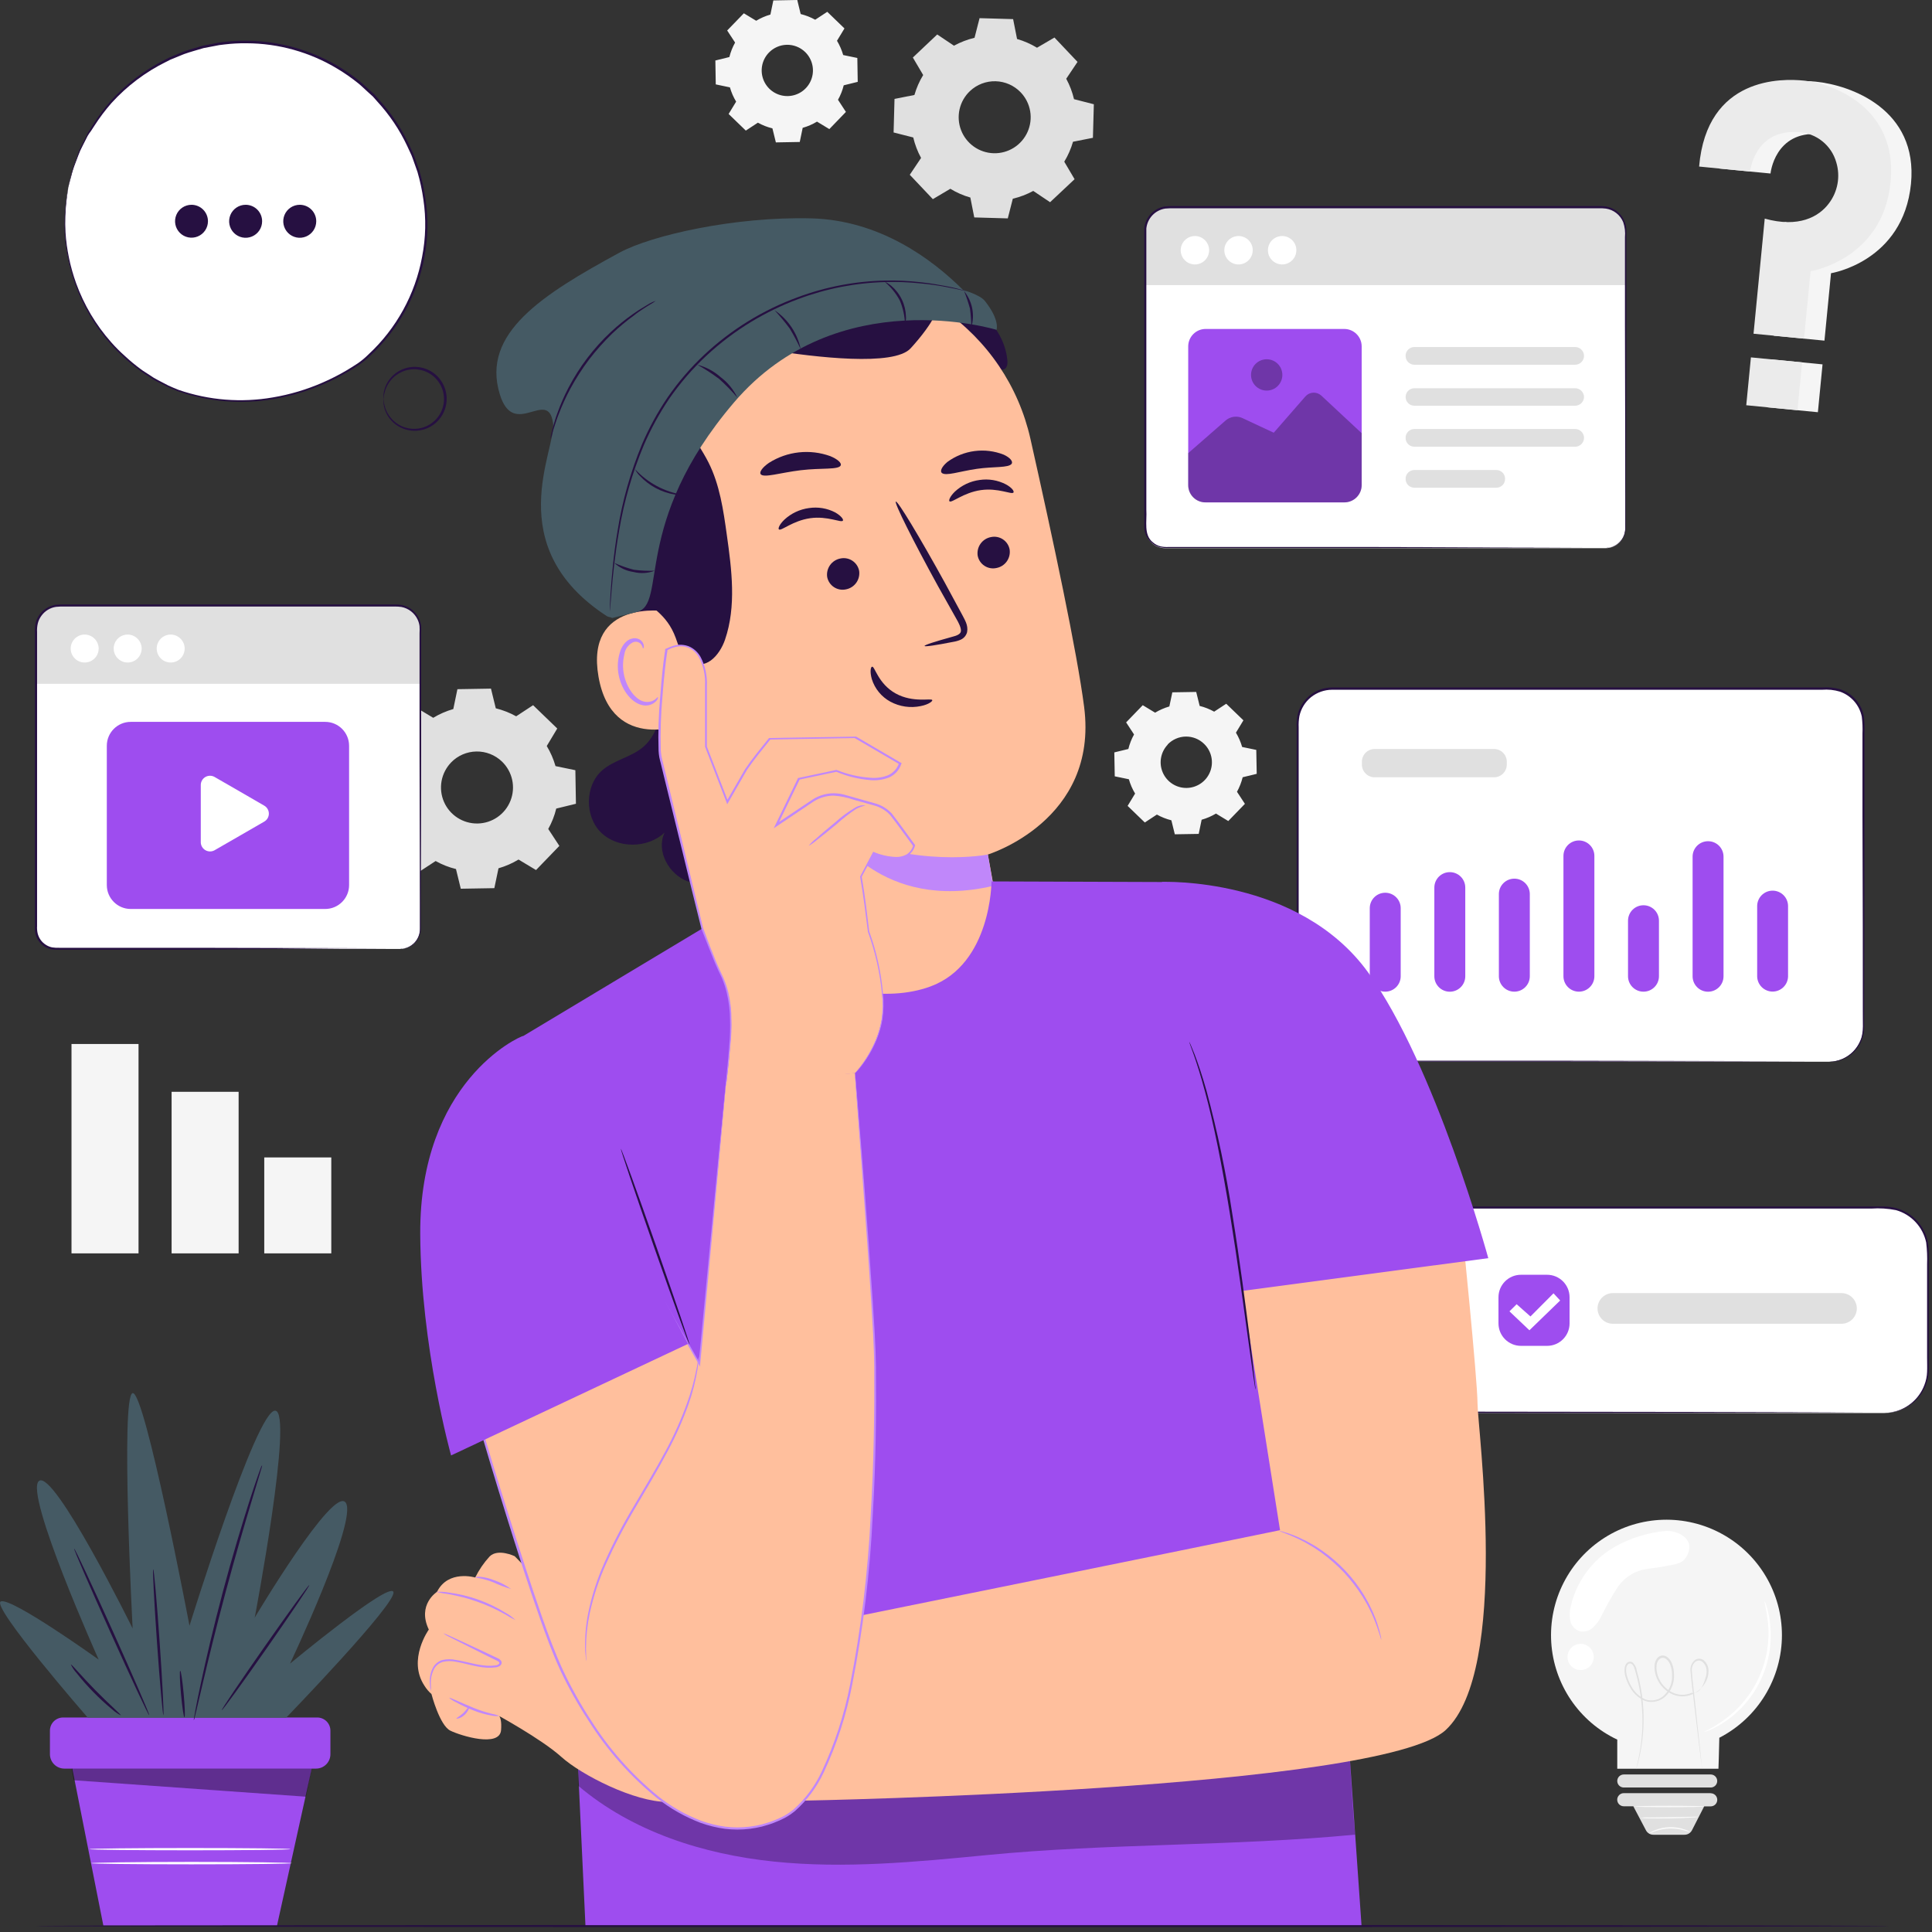 <svg width="307" height="307" viewBox="0 0 307 307" fill="none" xmlns="http://www.w3.org/2000/svg">
<rect x="0" y="0" width="307" height="307" fill="#333333" stroke="none"/>
<path d="M68.84 114.06C69.838 113.457 70.911 112.99 72.031 112.669L72.685 109.513L78.017 109.423L78.781 112.551C79.912 112.831 81.001 113.259 82.021 113.823L84.711 112.057L88.549 115.763L86.88 118.544C87.483 119.541 87.95 120.614 88.271 121.735L91.427 122.388L91.517 127.72L88.389 128.485C88.115 129.618 87.687 130.708 87.117 131.724L88.882 134.415L85.177 138.252L82.396 136.584C81.401 137.186 80.331 137.653 79.212 137.974L78.552 141.13L73.22 141.221L72.455 138.092C71.325 137.818 70.237 137.39 69.223 136.82L66.525 138.586L62.688 134.881L64.363 132.1C63.758 131.106 63.291 130.035 62.973 128.916L59.803 128.248L59.712 122.916L62.841 122.152C63.121 121.023 63.549 119.936 64.113 118.919L62.347 116.222L66.052 112.384L68.833 114.06H68.84ZM71.683 121.158C70.897 121.971 70.368 123 70.166 124.113C69.964 125.227 70.097 126.376 70.547 127.414C70.998 128.452 71.747 129.333 72.699 129.946C73.65 130.559 74.762 130.876 75.894 130.856C77.026 130.837 78.126 130.482 79.056 129.837C79.987 129.192 80.704 128.285 81.119 127.232C81.534 126.179 81.627 125.027 81.387 123.92C81.146 122.814 80.583 121.804 79.769 121.018C78.676 119.965 77.211 119.388 75.694 119.414C74.177 119.44 72.732 120.067 71.677 121.158H71.683Z" fill="#E0E0E0"/>
<path d="M22.013 165.893H11.362V199.164H22.013V165.893Z" fill="#F5F5F5"/>
<path d="M37.918 173.491H27.268V199.165H37.918V173.491Z" fill="#F5F5F5"/>
<path d="M52.642 183.919H41.992V199.164H52.642V183.919Z" fill="#F5F5F5"/>
<path d="M283.154 259.827C283.153 256.542 282.27 253.318 280.597 250.49C278.924 247.663 276.523 245.337 273.644 243.755C270.766 242.173 267.515 241.392 264.232 241.495C260.948 241.598 257.753 242.581 254.979 244.341C252.205 246.101 249.955 248.573 248.463 251.499C246.971 254.426 246.292 257.699 246.497 260.978C246.702 264.256 247.784 267.42 249.629 270.137C251.474 272.855 254.015 275.028 256.987 276.428V281.058H273.066C273.066 281.058 273.164 278.458 273.205 276.136C276.201 274.593 278.715 272.255 280.47 269.378C282.225 266.501 283.153 263.197 283.154 259.827Z" fill="#F5F5F5"/>
<path d="M271.836 284.04H258.022C257.886 284.04 257.751 284.013 257.626 283.961C257.5 283.909 257.386 283.833 257.29 283.737C257.194 283.641 257.117 283.526 257.065 283.401C257.013 283.275 256.986 283.14 256.986 283.004C256.986 282.868 257.013 282.734 257.065 282.608C257.117 282.482 257.194 282.368 257.29 282.272C257.386 282.176 257.5 282.099 257.626 282.047C257.751 281.995 257.886 281.969 258.022 281.969H271.836C272.11 281.969 272.374 282.078 272.568 282.272C272.762 282.466 272.871 282.73 272.871 283.004C272.871 283.279 272.762 283.543 272.568 283.737C272.374 283.931 272.11 284.04 271.836 284.04Z" fill="#E0E0E0"/>
<path d="M271.836 284.937H258.022C257.746 284.937 257.48 285.047 257.285 285.243C257.089 285.438 256.979 285.703 256.979 285.98C256.979 286.256 257.089 286.522 257.285 286.717C257.48 286.913 257.746 287.023 258.022 287.023H259.538L261.554 290.853C261.668 291.065 261.837 291.242 262.044 291.364C262.252 291.487 262.488 291.55 262.729 291.548H267.665C267.906 291.551 268.144 291.488 268.352 291.365C268.56 291.243 268.731 291.066 268.846 290.853L270.8 287.037H271.836C272.112 287.037 272.377 286.927 272.573 286.731C272.769 286.536 272.878 286.27 272.878 285.994C272.878 285.717 272.769 285.452 272.573 285.256C272.377 285.061 272.112 284.951 271.836 284.951V284.937Z" fill="#E0E0E0"/>
<path d="M268.589 291.152C268.589 291.152 268.228 291.027 267.644 290.86C266.113 290.417 264.482 290.463 262.979 290.992C262.675 291.124 262.364 291.24 262.047 291.34C262.307 291.123 262.604 290.956 262.923 290.846C263.676 290.534 264.479 290.362 265.294 290.339C266.109 290.312 266.922 290.437 267.692 290.707C268.016 290.799 268.32 290.949 268.589 291.152Z" fill="#FAFAFA"/>
<path d="M270.828 287.057C270.828 287.12 268.332 287.169 265.266 287.169C262.2 287.169 259.705 287.12 259.705 287.057C259.705 286.995 262.2 286.946 265.266 286.946C268.332 286.946 270.828 286.995 270.828 287.057Z" fill="#FAFAFA"/>
<path d="M269.966 288.691C269.52 288.782 269.066 288.829 268.61 288.83C267.769 288.885 266.601 288.934 265.315 288.955C264.029 288.976 262.861 288.955 262.02 288.955C261.554 288.967 261.088 288.932 260.629 288.851C261.091 288.796 261.556 288.777 262.02 288.795L265.315 288.753L268.603 288.698C269.057 288.665 269.512 288.663 269.966 288.691Z" fill="#FAFAFA"/>
<path d="M280.338 254.307C280.505 254.598 280.629 254.912 280.707 255.238C280.973 256.107 281.16 256.998 281.263 257.901C281.623 260.912 281.149 263.964 279.892 266.724C278.636 269.483 276.645 271.845 274.137 273.55C273.388 274.065 272.592 274.51 271.759 274.878C271.46 275.031 271.142 275.145 270.814 275.218C270.814 275.135 272.121 274.634 273.956 273.299C276.359 271.569 278.268 269.242 279.495 266.547C280.722 263.852 281.223 260.884 280.95 257.936C280.808 256.716 280.604 255.505 280.338 254.307Z" fill="white"/>
<path d="M268.408 245.381C268.04 244.122 266.587 243.295 264.814 243.26C261.877 243.507 259.029 244.394 256.472 245.86C254.741 246.879 253.237 248.242 252.054 249.864C250.87 251.487 250.031 253.335 249.59 255.294C249.394 256.018 249.368 256.777 249.513 257.512C249.593 257.894 249.769 258.25 250.024 258.545C250.28 258.841 250.606 259.067 250.973 259.201C251.337 259.287 251.716 259.284 252.079 259.194C252.442 259.103 252.778 258.927 253.059 258.68C253.615 258.179 254.073 257.577 254.407 256.907C255.155 255.372 255.989 253.879 256.903 252.437C257.818 250.965 259.26 249.898 260.935 249.455C262.034 249.211 263.021 249.19 264.133 248.954C265.523 248.655 266.385 248.683 267.345 248.085C267.738 247.763 268.043 247.345 268.229 246.872C268.415 246.398 268.477 245.885 268.408 245.381Z" fill="white"/>
<path d="M253.253 263.296C253.253 263.708 253.131 264.111 252.902 264.454C252.673 264.797 252.347 265.065 251.966 265.223C251.585 265.38 251.165 265.422 250.761 265.341C250.356 265.261 249.985 265.062 249.693 264.77C249.401 264.479 249.203 264.107 249.122 263.703C249.042 263.298 249.083 262.879 249.241 262.498C249.399 262.117 249.666 261.791 250.009 261.562C250.352 261.333 250.755 261.21 251.168 261.21C251.721 261.21 252.251 261.43 252.642 261.821C253.033 262.212 253.253 262.743 253.253 263.296Z" fill="white"/>
<path d="M270.494 281.113C270.494 281.113 270.445 280.87 270.382 280.418C270.32 279.966 270.223 279.201 270.118 278.332C269.889 276.469 269.576 273.869 269.194 270.685C269.027 269.059 268.756 267.321 268.617 265.381C268.596 264.856 268.783 264.344 269.138 263.956C269.33 263.744 269.593 263.61 269.877 263.578C270.161 263.546 270.447 263.618 270.681 263.782C271.111 264.128 271.392 264.626 271.467 265.172C271.527 265.724 271.455 266.281 271.258 266.799C270.836 267.871 270.01 268.735 268.957 269.205C268.408 269.455 267.809 269.575 267.206 269.555C266.603 269.536 266.013 269.378 265.481 269.093C264.384 268.511 263.551 267.531 263.153 266.354C262.939 265.756 262.863 265.116 262.93 264.484C262.973 264.153 263.092 263.837 263.278 263.56C263.38 263.414 263.514 263.294 263.669 263.207C263.824 263.12 263.997 263.07 264.174 263.059C264.351 263.059 264.525 263.096 264.687 263.166C264.848 263.237 264.993 263.34 265.113 263.469C265.347 263.7 265.533 263.974 265.662 264.276C265.897 264.861 266.013 265.487 266.003 266.118C266.034 266.735 265.936 267.352 265.717 267.93C265.499 268.508 265.163 269.034 264.731 269.476C264.306 269.907 263.769 270.211 263.181 270.354C262.592 270.496 261.976 270.472 261.401 270.282C260.363 269.834 259.508 269.047 258.974 268.051C258.705 267.581 258.49 267.082 258.335 266.563C258.154 266.053 258.097 265.507 258.168 264.971C258.214 264.69 258.345 264.431 258.543 264.227C258.658 264.126 258.801 264.063 258.953 264.047C259.105 264.03 259.258 264.062 259.392 264.137C259.781 264.48 260.029 264.955 260.087 265.471C260.584 267.185 260.913 268.943 261.067 270.72C261.292 273.289 261.159 275.877 260.671 278.409C260.502 279.334 260.269 280.247 259.975 281.141C259.975 281.141 260.017 280.891 260.135 280.446C260.254 280.001 260.407 279.292 260.566 278.395C261.01 275.871 261.108 273.298 260.858 270.748C260.693 268.991 260.358 267.254 259.857 265.562C259.725 265.11 259.6 264.602 259.246 264.387C259.16 264.339 259.063 264.319 258.966 264.329C258.869 264.339 258.777 264.378 258.703 264.443C258.548 264.607 258.448 264.816 258.418 265.04C258.355 265.531 258.412 266.03 258.585 266.493C258.735 266.993 258.942 267.474 259.204 267.925C259.703 268.877 260.513 269.63 261.498 270.06C262.022 270.229 262.583 270.248 263.117 270.115C263.651 269.983 264.138 269.703 264.522 269.309C264.923 268.897 265.234 268.406 265.436 267.867C265.639 267.329 265.727 266.755 265.697 266.18C265.704 265.59 265.595 265.005 265.377 264.456C265.155 263.942 264.717 263.414 264.188 263.428C263.66 263.441 263.305 264.025 263.236 264.588C263.18 265.171 263.251 265.76 263.444 266.313C263.82 267.414 264.6 268.331 265.627 268.878C266.114 269.14 266.654 269.286 267.206 269.305C267.759 269.325 268.308 269.216 268.811 268.989C269.972 269.232 270.654 267.925 270.966 266.757C271.15 266.282 271.219 265.77 271.168 265.263C271.106 264.778 270.857 264.336 270.473 264.032C270.291 263.905 270.069 263.848 269.848 263.874C269.628 263.899 269.425 264.005 269.277 264.171C268.971 264.512 268.81 264.958 268.825 265.416C268.957 267.286 269.208 269.079 269.367 270.685C269.708 273.876 269.986 276.476 270.188 278.332C270.271 279.194 270.341 279.89 270.396 280.418C270.487 280.863 270.494 281.113 270.494 281.113Z" fill="#E0E0E0"/>
<path d="M273.226 26.779L281.339 27.572C281.339 27.572 281.999 20.759 289.09 21.315C290.459 21.398 291.769 21.906 292.835 22.768C293.902 23.631 294.673 24.804 295.041 26.126C295.365 27.231 295.424 28.396 295.213 29.528C295.002 30.66 294.526 31.726 293.825 32.64C292.226 34.774 288.958 36.769 283.612 35.274L281.853 53.349L289.911 54.128L290.953 43.415C290.953 43.415 302.424 41.601 303.661 29.205C304.815 17.339 294.026 13.508 288.492 12.973C285.044 12.632 274.464 12.458 273.226 26.779Z" fill="#F5F5F5"/>
<path d="M281.47 57.107L280.73 64.711L288.867 65.503L289.607 57.899L281.47 57.107Z" fill="#F5F5F5"/>
<path d="M269.993 26.466L278.092 27.258C278.092 27.258 278.787 20.446 285.85 21.002C287.218 21.087 288.525 21.596 289.59 22.458C290.656 23.32 291.426 24.493 291.794 25.812C292.125 26.916 292.19 28.082 291.984 29.216C291.777 30.349 291.305 31.418 290.606 32.333C289.007 34.468 285.795 36.233 280.421 34.739L278.641 53.029L286.664 53.808L287.707 43.095C287.707 43.095 299.219 41.28 300.422 28.906C301.576 17.046 291.21 13.257 286.657 12.812C283.174 12.451 271.231 12.138 269.993 26.466Z" fill="#EBEBEB"/>
<path d="M278.225 56.789L277.485 64.394L285.622 65.186L286.362 57.582L278.225 56.789Z" fill="#EBEBEB"/>
<path d="M151.61 7.25C152.632 6.693 153.723 6.275 154.856 6.006L155.656 2.885L160.988 3.038L161.613 6.194C162.726 6.516 163.792 6.984 164.783 7.584L167.557 5.964L171.221 9.837L169.427 12.513C169.982 13.535 170.398 14.627 170.665 15.759L173.814 16.566L173.668 21.898L170.505 22.524C170.184 23.637 169.716 24.703 169.114 25.694L170.755 28.474L166.862 32.131L164.186 30.338C163.164 30.894 162.072 31.31 160.939 31.575L160.14 34.703L154.814 34.55L154.189 31.387C153.071 31.073 152.002 30.605 151.012 29.997L148.231 31.645L144.567 27.772L146.361 25.096C145.802 24.072 145.384 22.978 145.117 21.842L141.995 21.05L142.141 15.718L145.304 15.092C145.625 13.979 146.093 12.912 146.695 11.922L145.054 9.141L148.926 5.478L151.603 7.271L151.61 7.25ZM154.126 14.473C153.304 15.251 152.731 16.255 152.479 17.359C152.228 18.462 152.309 19.615 152.713 20.673C153.117 21.73 153.825 22.643 154.749 23.298C155.672 23.953 156.769 24.319 157.9 24.35C159.031 24.381 160.147 24.076 161.104 23.473C162.062 22.87 162.82 21.997 163.281 20.963C163.743 19.93 163.888 18.783 163.697 17.667C163.507 16.552 162.99 15.518 162.211 14.696C161.168 13.595 159.731 12.953 158.215 12.911C156.699 12.869 155.228 13.431 154.126 14.473Z" fill="#E0E0E0"/>
<path d="M120.152 3.302C120.861 2.874 121.623 2.542 122.419 2.315L122.885 0.07L126.687 0L127.23 2.232C128.035 2.43 128.811 2.734 129.538 3.135L131.456 1.877L134.188 4.519L133 6.479C133.425 7.189 133.757 7.95 133.987 8.745L136.232 9.211L136.295 13.007L134.07 13.556C133.872 14.361 133.566 15.135 133.159 15.857L134.418 17.783L131.783 20.515L129.823 19.326C129.113 19.756 128.348 20.088 127.549 20.313L127.084 22.559L123.288 22.628L122.739 20.397C121.932 20.201 121.156 19.897 120.431 19.493L118.512 20.751L115.78 18.11L116.975 16.149C116.545 15.442 116.213 14.68 115.988 13.883L113.736 13.41L113.673 9.614L115.898 9.065C116.099 8.262 116.405 7.488 116.809 6.764L115.55 4.845L118.199 2.113L120.166 3.302H120.152ZM122.175 8.363C121.616 8.943 121.24 9.676 121.097 10.469C120.954 11.262 121.049 12.08 121.37 12.819C121.692 13.558 122.226 14.185 122.904 14.62C123.582 15.056 124.374 15.281 125.18 15.266C125.985 15.252 126.769 14.998 127.431 14.539C128.092 14.079 128.603 13.433 128.898 12.682C129.192 11.932 129.258 11.111 129.086 10.324C128.914 9.537 128.512 8.818 127.932 8.259C127.547 7.887 127.093 7.595 126.595 7.399C126.098 7.203 125.567 7.107 125.032 7.117C124.497 7.127 123.97 7.242 123.48 7.456C122.989 7.669 122.546 7.978 122.175 8.363Z" fill="#F5F5F5"/>
<path d="M183.547 113.246C184.256 112.82 185.018 112.489 185.813 112.258L186.286 110.013L190.081 109.95L190.631 112.175C191.435 112.373 192.209 112.68 192.932 113.086L194.85 111.827L197.582 114.462L196.394 116.423C196.82 117.134 197.152 117.898 197.381 118.696L199.626 119.162L199.696 122.964L197.464 123.507C197.265 124.312 196.961 125.088 196.56 125.815L197.819 127.733L195.177 130.465L193.217 129.277C192.506 129.704 191.742 130.033 190.943 130.257L190.478 132.509L186.682 132.572L186.133 130.347C185.329 130.146 184.555 129.84 183.832 129.436L181.913 130.695L179.181 128.06L180.37 126.1C179.94 125.39 179.608 124.625 179.382 123.826L177.137 123.361L177.067 119.558L179.299 119.016C179.495 118.209 179.799 117.433 180.203 116.708L178.944 114.789L181.586 112.057L183.547 113.246ZM185.57 118.306C185.011 118.887 184.636 119.619 184.494 120.412C184.351 121.205 184.447 122.022 184.769 122.761C185.091 123.499 185.624 124.126 186.302 124.561C186.98 124.996 187.771 125.221 188.577 125.206C189.382 125.192 190.165 124.939 190.827 124.479C191.489 124.02 191.999 123.374 192.294 122.625C192.589 121.875 192.655 121.055 192.484 120.268C192.313 119.48 191.912 118.762 191.333 118.202C190.947 117.825 190.49 117.528 189.989 117.329C189.487 117.13 188.951 117.033 188.412 117.042C187.873 117.052 187.34 117.169 186.847 117.386C186.353 117.603 185.907 117.916 185.535 118.306H185.57Z" fill="#F5F5F5"/>
<path d="M300.213 306.05C300.213 306.154 234.282 306.23 152.965 306.23C71.649 306.23 5.704 306.154 5.704 306.05C5.704 305.945 71.621 305.869 152.959 305.869C234.296 305.869 300.213 305.952 300.213 306.05Z" fill="#261041"/>
<path d="M11.105 279.083L16.416 305.946L44.029 305.925L49.862 279.528L11.105 279.083Z" fill="#9E4DEF"/>
<path d="M7.935 275.003V278.75C7.935 279.051 7.996 279.349 8.112 279.627C8.228 279.905 8.398 280.158 8.611 280.37C8.825 280.582 9.079 280.751 9.357 280.865C9.636 280.979 9.934 281.038 10.236 281.037H50.209C50.51 281.038 50.808 280.979 51.086 280.865C51.365 280.75 51.618 280.582 51.831 280.369C52.044 280.157 52.213 279.905 52.328 279.627C52.444 279.349 52.503 279.051 52.503 278.75V275.003C52.503 274.45 52.283 273.919 51.892 273.528C51.501 273.137 50.971 272.917 50.418 272.917H10.013C9.461 272.919 8.933 273.139 8.543 273.53C8.153 273.921 7.935 274.451 7.935 275.003Z" fill="#9E4DEF"/>
<g opacity="0.4">
<path d="M11.404 281.03L11.73 282.886L48.617 285.5L49.549 281.03H11.404Z" fill="black"/>
</g>
<path d="M46.177 293.836C46.177 293.933 39.03 294.017 30.188 294.017C21.345 294.017 14.198 293.933 14.198 293.836C14.198 293.739 21.338 293.655 30.188 293.655C39.037 293.655 46.177 293.732 46.177 293.836Z" fill="white"/>
<path d="M46.386 296.067C46.386 296.165 39.246 296.248 30.396 296.248C21.547 296.248 14.449 296.165 14.449 296.067C14.449 295.97 21.623 295.859 30.431 295.859C39.239 295.859 46.386 295.963 46.386 296.067Z" fill="white"/>
<path d="M13.955 272.952C13.955 272.952 -1.589 255.113 0.142 254.467C1.873 253.82 15.679 263.713 15.679 263.713C15.679 263.713 3.812 237.296 6.183 235.335C8.554 233.375 21.074 258.763 21.074 258.763C21.074 258.763 19.134 221.793 21.074 221.369C23.014 220.945 30.111 258.339 30.111 258.339C30.111 258.339 40.692 224.157 43.709 224.157C46.727 224.157 40.477 257.046 40.477 257.046C40.477 257.046 52.99 235.982 54.937 238.776C56.883 241.571 46.087 264.352 46.087 264.352C46.087 264.352 61.889 251.241 62.514 252.965C63.14 254.689 45.468 272.952 45.468 272.952H13.955Z" fill="#455A64"/>
<path d="M11.786 246.083C11.89 246.034 14.65 251.923 17.939 259.229C21.227 266.536 23.82 272.5 23.709 272.549C23.597 272.598 20.845 266.709 17.556 259.403C14.268 252.096 11.675 246.132 11.786 246.083Z" fill="#261041"/>
<path d="M24.348 249.371C24.467 249.371 24.925 254.551 25.37 260.96C25.815 267.37 26.066 272.563 25.968 272.57C25.871 272.577 25.391 267.398 24.946 260.988C24.501 254.578 24.223 249.378 24.348 249.371Z" fill="#261041"/>
<path d="M41.658 232.812C41.645 232.956 41.615 233.099 41.568 233.236C41.471 233.549 41.359 233.931 41.22 234.411C40.901 235.488 40.456 236.941 39.927 238.714C38.829 242.35 37.355 247.39 35.853 252.986C34.352 258.583 33.114 263.678 32.245 267.377L31.216 271.756C31.098 272.236 31.001 272.625 30.925 272.945C30.899 273.087 30.855 273.225 30.793 273.355C30.793 273.21 30.809 273.066 30.841 272.924C30.897 272.605 30.966 272.229 31.057 271.722C31.244 270.679 31.55 269.17 31.953 267.314C32.746 263.595 33.942 258.478 35.429 252.875C36.917 247.272 38.453 242.246 39.6 238.631C40.184 236.816 40.678 235.363 41.033 234.355L41.45 233.208C41.501 233.067 41.571 232.934 41.658 232.812Z" fill="#261041"/>
<path d="M49.146 251.874C49.243 251.937 46.205 256.441 42.368 261.933C38.53 267.425 35.339 271.819 35.242 271.75C35.145 271.68 38.183 267.175 42.02 261.69C45.858 256.205 49.048 251.805 49.146 251.874Z" fill="#261041"/>
<path d="M19.197 272.576C18.691 272.32 18.223 271.995 17.806 271.61C16.77 270.756 15.782 269.846 14.845 268.885C13.905 267.931 13.018 266.926 12.189 265.874C11.81 265.461 11.496 264.992 11.258 264.484C11.355 264.408 12.968 266.354 15.151 268.579C17.334 270.803 19.28 272.479 19.197 272.576Z" fill="#261041"/>
<path d="M28.638 265.485C28.756 265.485 28.999 267.126 29.187 269.163C29.375 271.2 29.43 272.875 29.312 272.882C29.194 272.889 28.951 271.248 28.763 269.205C28.575 267.161 28.52 265.499 28.638 265.485Z" fill="#261041"/>
<path d="M10.834 29.886C11.601 25.976 13.171 22.268 15.446 18.997C17.721 15.726 20.65 12.963 24.049 10.883C27.447 8.804 31.241 7.453 35.189 6.916C39.137 6.379 43.154 6.668 46.984 7.766C62.528 12.242 71.455 29.254 66.289 44.611C64.631 49.562 61.647 53.965 57.662 57.339C57.524 57.458 57.38 57.57 57.231 57.673H57.189C50.49 62.352 42.308 64.41 34.192 63.457C31.562 63.146 28.997 62.428 26.587 61.33C20.857 58.565 16.204 53.98 13.354 48.292C10.504 42.603 9.618 36.131 10.834 29.886Z" fill="white"/>
<path d="M10.834 29.886C10.834 29.886 10.834 30.039 10.778 30.345C10.723 30.651 10.674 31.109 10.591 31.693C10.38 33.428 10.318 35.176 10.403 36.921C10.592 39.679 11.16 42.397 12.092 44.999C13.338 48.446 15.225 51.626 17.654 54.37C18.34 55.149 19.074 55.885 19.851 56.574C20.647 57.319 21.488 58.015 22.367 58.66C22.805 58.993 23.292 59.272 23.758 59.584L24.453 60.043C24.696 60.189 24.953 60.314 25.203 60.453L26.747 61.26C27.275 61.503 27.824 61.732 28.381 61.955C33.203 63.614 38.367 64.023 43.39 63.144C46.099 62.686 48.742 61.897 51.259 60.794C52.561 60.231 53.826 59.588 55.048 58.868C55.667 58.507 56.272 58.117 56.876 57.721C57.47 57.307 58.026 56.842 58.538 56.331C62.984 52.21 65.978 46.762 67.075 40.8C67.659 37.798 67.727 34.718 67.276 31.693C67.067 30.215 66.754 28.754 66.338 27.321C66.088 26.625 65.844 25.93 65.601 25.235C65.483 24.887 65.341 24.548 65.177 24.22L64.718 23.226C63.501 20.634 61.895 18.242 59.956 16.135L59.261 15.349L58.496 14.654C57.975 14.195 57.495 13.695 56.96 13.264C55.906 12.41 54.793 11.632 53.63 10.935C49.267 8.29 44.265 6.887 39.163 6.875C38.001 6.861 36.84 6.924 35.687 7.063C35.121 7.112 34.559 7.2 34.005 7.327L32.357 7.64C31.3 7.96 30.271 8.231 29.25 8.592L27.79 9.19C27.31 9.365 26.846 9.576 26.399 9.823C23.117 11.444 20.169 13.668 17.709 16.378C16.723 17.506 15.821 18.704 15.012 19.965L14.456 20.821C14.258 21.069 14.079 21.331 13.921 21.606L13.107 23.212C12.982 23.469 12.85 23.712 12.739 23.956L12.461 24.651L11.96 25.972C11.69 26.65 11.472 27.347 11.307 28.058C11.147 28.628 11.029 29.066 10.945 29.371C10.862 29.677 10.813 29.823 10.813 29.823C10.813 29.823 10.813 29.663 10.91 29.364L11.23 28.037C11.387 27.313 11.596 26.602 11.856 25.909L12.342 24.575C12.433 24.338 12.523 24.095 12.614 23.838C12.704 23.581 12.857 23.351 12.982 23.094L13.781 21.467C13.919 21.174 14.079 20.893 14.261 20.626L14.81 19.764C15.614 18.488 16.513 17.274 17.501 16.135C19.967 13.388 22.929 11.131 26.232 9.482C26.68 9.234 27.145 9.018 27.623 8.836L29.09 8.231C30.098 7.862 31.175 7.584 32.225 7.257L33.886 6.938C34.448 6.81 35.017 6.717 35.59 6.66C41.911 5.922 48.299 7.285 53.769 10.539C54.946 11.242 56.073 12.027 57.141 12.889C57.683 13.312 58.169 13.82 58.698 14.279L59.469 14.974L60.164 15.767C62.128 17.899 63.755 20.318 64.989 22.941L65.455 23.949C65.623 24.281 65.767 24.625 65.886 24.978C66.129 25.673 66.379 26.368 66.63 27.063C67.054 28.515 67.372 29.995 67.582 31.492C68.08 34.588 68.035 37.747 67.45 40.828C66.341 46.868 63.307 52.387 58.802 56.56C58.273 57.072 57.701 57.537 57.092 57.951C56.48 58.354 55.875 58.75 55.243 59.105C51.612 61.246 47.621 62.706 43.466 63.415C38.386 64.289 33.168 63.864 28.297 62.177C27.734 61.969 27.178 61.739 26.642 61.482L25.044 60.676C24.793 60.537 24.529 60.412 24.286 60.266L23.591 59.793C23.118 59.48 22.624 59.195 22.2 58.861C21.318 58.214 20.473 57.518 19.67 56.776C18.89 56.075 18.154 55.328 17.466 54.537C15.026 51.764 13.138 48.55 11.905 45.069C10.985 42.444 10.435 39.704 10.271 36.928C10.197 35.177 10.279 33.423 10.514 31.686C10.611 31.102 10.688 30.657 10.744 30.338C10.799 30.018 10.834 29.886 10.834 29.886Z" fill="#261041"/>
<path d="M60.929 63.422C60.971 63.422 60.929 62.984 61.152 62.24C61.447 61.192 62.08 60.27 62.952 59.619C63.591 59.146 64.337 58.839 65.123 58.727C65.909 58.614 66.712 58.698 67.457 58.972C68.337 59.291 69.1 59.868 69.647 60.627C70.236 61.435 70.553 62.408 70.553 63.408C70.553 64.407 70.236 65.381 69.647 66.189C69.276 66.698 68.807 67.129 68.268 67.456C67.729 67.783 67.13 67.999 66.507 68.093C65.883 68.187 65.248 68.156 64.636 68.002C64.025 67.848 63.45 67.574 62.945 67.197C62.073 66.548 61.44 65.629 61.145 64.583C60.943 63.839 60.964 63.394 60.922 63.401C60.906 63.505 60.906 63.61 60.922 63.714C60.922 64.018 60.957 64.321 61.027 64.617C61.278 65.723 61.907 66.707 62.806 67.398C63.776 68.146 64.984 68.517 66.207 68.444C67.43 68.371 68.585 67.858 69.459 67C70.333 66.142 70.868 64.997 70.963 63.776C71.059 62.554 70.71 61.34 69.981 60.356C69.387 59.538 68.557 58.922 67.603 58.59C66.804 58.304 65.945 58.224 65.107 58.358C64.268 58.491 63.477 58.834 62.806 59.355C61.907 60.046 61.278 61.03 61.027 62.136C60.957 62.432 60.922 62.735 60.922 63.039C60.901 63.166 60.904 63.296 60.929 63.422Z" fill="#261041"/>
<path d="M33.045 35.162C33.044 35.679 32.889 36.184 32.601 36.613C32.313 37.042 31.904 37.376 31.427 37.572C30.949 37.769 30.424 37.82 29.917 37.718C29.41 37.617 28.945 37.367 28.581 37.001C28.216 36.635 27.967 36.17 27.867 35.663C27.767 35.156 27.819 34.631 28.017 34.154C28.215 33.676 28.55 33.269 28.98 32.981C29.41 32.695 29.915 32.541 30.431 32.541C30.775 32.541 31.116 32.609 31.433 32.741C31.751 32.873 32.039 33.066 32.282 33.31C32.525 33.553 32.717 33.842 32.848 34.16C32.979 34.478 33.046 34.819 33.045 35.162Z" fill="#261041"/>
<path d="M41.651 35.162C41.651 35.681 41.498 36.187 41.21 36.618C40.922 37.049 40.512 37.385 40.033 37.584C39.555 37.782 39.028 37.834 38.519 37.733C38.011 37.632 37.544 37.382 37.177 37.016C36.811 36.649 36.561 36.182 36.46 35.674C36.359 35.165 36.411 34.638 36.609 34.159C36.807 33.681 37.144 33.271 37.575 32.983C38.005 32.695 38.512 32.541 39.031 32.541C39.375 32.541 39.716 32.608 40.035 32.739C40.353 32.87 40.642 33.063 40.886 33.307C41.129 33.551 41.322 33.84 41.454 34.158C41.585 34.477 41.652 34.818 41.651 35.162Z" fill="#261041"/>
<path d="M50.251 35.162C50.251 35.681 50.097 36.187 49.809 36.618C49.521 37.049 49.112 37.385 48.633 37.584C48.154 37.782 47.627 37.834 47.119 37.733C46.61 37.632 46.143 37.382 45.777 37.016C45.41 36.649 45.161 36.182 45.06 35.674C44.959 35.165 45.01 34.638 45.209 34.159C45.407 33.681 45.743 33.271 46.174 32.983C46.605 32.695 47.112 32.541 47.63 32.541C47.975 32.541 48.316 32.608 48.634 32.739C48.953 32.87 49.242 33.063 49.485 33.307C49.729 33.551 49.922 33.84 50.053 34.158C50.185 34.477 50.252 34.818 50.251 35.162Z" fill="#261041"/>
<path d="M299.456 191.9H233.906C230.102 191.9 227.017 194.984 227.017 198.789V217.642C227.017 221.447 230.102 224.532 233.906 224.532H299.456C303.261 224.532 306.345 221.447 306.345 217.642V198.789C306.345 194.984 303.261 191.9 299.456 191.9Z" fill="white"/>
<path d="M299.455 224.532C300.163 224.496 300.864 224.373 301.541 224.164C302.515 223.842 303.403 223.304 304.141 222.592C304.879 221.879 305.446 221.01 305.802 220.048C306.056 219.393 306.197 218.7 306.22 217.997C306.254 217.268 306.22 216.475 306.22 215.662C306.22 214.03 306.22 212.26 306.22 210.35C306.22 208.441 306.22 206.406 306.22 204.247C306.22 203.162 306.22 202.057 306.22 200.91C306.264 199.749 306.215 198.587 306.074 197.434C305.819 196.223 305.239 195.105 304.396 194.2C303.554 193.295 302.48 192.637 301.291 192.296C299.994 192.036 298.668 191.952 297.349 192.046H293.178H275.165H233.892C233.009 192.045 232.135 192.219 231.319 192.557C230.503 192.895 229.762 193.391 229.139 194.016C228.516 194.642 228.022 195.384 227.686 196.201C227.351 197.018 227.18 197.893 227.184 198.776C227.184 202.34 227.184 205.85 227.184 209.308V216.955C227.141 217.773 227.223 218.594 227.427 219.388C227.867 220.95 228.854 222.302 230.208 223.198C230.863 223.637 231.593 223.953 232.363 224.129C233.13 224.289 233.915 224.353 234.699 224.317L268.408 224.358L291.134 224.414L297.314 224.449H298.92H299.469H298.92H297.314H291.134L268.408 224.511L234.699 224.546C233.889 224.584 233.079 224.519 232.286 224.352C231.478 224.167 230.71 223.838 230.02 223.378C228.603 222.434 227.572 221.014 227.114 219.374C226.901 218.551 226.814 217.7 226.857 216.85C226.857 216.009 226.857 215.168 226.857 214.32V198.81C226.854 197.88 227.035 196.958 227.389 196.098C227.743 195.238 228.263 194.456 228.92 193.798C229.577 193.139 230.357 192.616 231.216 192.26C232.076 191.903 232.997 191.719 233.927 191.719H275.2H293.213H299.393C300.067 191.721 300.739 191.814 301.388 191.997C302.624 192.352 303.74 193.038 304.614 193.982C305.487 194.926 306.086 196.091 306.345 197.35C306.453 197.942 306.499 198.543 306.484 199.144V200.875C306.484 202.022 306.484 203.127 306.484 204.212C306.484 206.372 306.484 208.406 306.484 210.316C306.484 212.225 306.484 213.996 306.484 215.627C306.484 216.447 306.484 217.219 306.484 217.97C306.449 218.684 306.299 219.389 306.039 220.055C305.605 221.183 304.887 222.18 303.953 222.947C303.273 223.505 302.492 223.928 301.652 224.192C301.139 224.349 300.61 224.447 300.074 224.484C299.643 224.539 299.455 224.532 299.455 224.532Z" fill="#261041"/>
<path d="M292.615 210.35H256.291C255.644 210.35 255.023 210.093 254.566 209.636C254.108 209.178 253.851 208.557 253.851 207.91C253.853 207.264 254.111 206.646 254.568 206.189C255.026 205.733 255.645 205.477 256.291 205.477H292.615C293.261 205.477 293.88 205.733 294.338 206.189C294.795 206.646 295.053 207.264 295.055 207.91C295.055 208.557 294.798 209.178 294.34 209.636C293.883 210.093 293.262 210.35 292.615 210.35Z" fill="#E0E0E0"/>
<path d="M245.836 202.564H241.686C239.712 202.564 238.112 204.164 238.112 206.138V210.288C238.112 212.261 239.712 213.861 241.686 213.861H245.836C247.809 213.861 249.409 212.261 249.409 210.288V206.138C249.409 204.164 247.809 202.564 245.836 202.564Z" fill="#9E4DEF"/>
<path d="M239.857 208.376L240.997 207.243L243.194 209.189L246.857 205.512L247.914 206.652L243.027 211.386L239.857 208.376Z" fill="white"/>
<path d="M290.627 109.416H211.653C208.632 109.416 206.182 111.865 206.182 114.887V163.237C206.182 166.259 208.632 168.708 211.653 168.708H290.627C293.648 168.708 296.098 166.259 296.098 163.237V114.887C296.098 111.865 293.648 109.416 290.627 109.416Z" fill="white"/>
<path d="M290.606 168.715C290.669 168.71 290.731 168.71 290.794 168.715C290.978 168.708 291.161 168.689 291.343 168.659C292.067 168.569 292.764 168.325 293.387 167.943C294.402 167.329 295.19 166.402 295.632 165.301C296.209 164.001 295.966 162.326 296.008 160.512C296.008 153.191 296.008 142.61 295.952 129.541C295.952 126.274 295.952 122.846 295.952 119.28V116.576C295.992 115.668 295.955 114.759 295.841 113.857C295.653 112.954 295.234 112.115 294.624 111.421C294.015 110.728 293.237 110.205 292.365 109.902C291.451 109.627 290.494 109.526 289.542 109.603H267.901H211.653C210.442 109.613 209.27 110.029 208.323 110.785C207.388 111.546 206.739 112.603 206.481 113.781C206.375 114.375 206.335 114.979 206.363 115.582V135.429C206.363 144.835 206.363 153.907 206.363 162.542C206.276 163.592 206.468 164.647 206.919 165.6C207.384 166.527 208.109 167.297 209.005 167.818C209.89 168.331 210.902 168.584 211.925 168.548H226.934H248.325L279.288 168.611L287.707 168.645H289.897H290.648C290.648 168.645 290.391 168.645 289.897 168.645H287.707H279.288L248.325 168.701H226.934H215.018H211.925C210.844 168.74 209.775 168.475 208.838 167.936C207.886 167.384 207.117 166.565 206.627 165.58C206.157 164.58 205.953 163.476 206.036 162.375C206.036 153.727 206.036 144.654 206.036 135.262V115.575C206.006 114.946 206.048 114.316 206.161 113.698C206.436 112.435 207.133 111.304 208.138 110.492C209.144 109.681 210.396 109.237 211.688 109.234H267.936H289.577C290.562 109.16 291.552 109.268 292.497 109.554C293.416 109.874 294.236 110.426 294.879 111.157C295.521 111.888 295.962 112.773 296.161 113.725C296.276 114.647 296.314 115.578 296.272 116.506V119.28C296.272 122.846 296.272 126.274 296.272 129.541C296.272 142.61 296.23 153.177 296.216 160.512C296.216 161.422 296.216 162.291 296.216 163.098C296.233 163.866 296.093 164.63 295.806 165.343C295.352 166.461 294.54 167.397 293.498 168.006C292.862 168.388 292.15 168.625 291.412 168.701C291.144 168.727 290.875 168.732 290.606 168.715Z" fill="#261041"/>
<path d="M261.158 143.849H261.151C259.795 143.849 258.697 144.947 258.697 146.303V155.125C258.697 156.48 259.795 157.579 261.151 157.579H261.158C262.513 157.579 263.612 156.48 263.612 155.125V146.303C263.612 144.947 262.513 143.849 261.158 143.849Z" fill="#9E4DEF"/>
<path d="M220.121 141.86H220.114C218.758 141.86 217.66 142.959 217.66 144.314V155.124C217.66 156.48 218.758 157.578 220.114 157.578H220.121C221.476 157.578 222.575 156.48 222.575 155.124V144.314C222.575 142.959 221.476 141.86 220.121 141.86Z" fill="#9E4DEF"/>
<path d="M230.382 138.586H230.375C229.02 138.586 227.921 139.684 227.921 141.04V155.131C227.921 156.487 229.02 157.585 230.375 157.585H230.382C231.737 157.585 232.836 156.487 232.836 155.131V141.04C232.836 139.684 231.737 138.586 230.382 138.586Z" fill="#9E4DEF"/>
<path d="M240.636 139.621H240.629C239.274 139.621 238.175 140.72 238.175 142.075V155.124C238.175 156.479 239.274 157.578 240.629 157.578H240.636C241.991 157.578 243.09 156.479 243.09 155.124V142.075C243.09 140.72 241.991 139.621 240.636 139.621Z" fill="#9E4DEF"/>
<path d="M250.897 133.552H250.89C249.534 133.552 248.436 134.651 248.436 136.007V155.124C248.436 156.48 249.534 157.578 250.89 157.578H250.897C252.252 157.578 253.351 156.48 253.351 155.124V136.007C253.351 134.651 252.252 133.552 250.897 133.552Z" fill="#9E4DEF"/>
<path d="M271.418 133.671H271.412C270.056 133.671 268.958 134.77 268.958 136.125V155.132C268.958 156.487 270.056 157.586 271.412 157.586H271.418C272.774 157.586 273.873 156.487 273.873 155.132V136.125C273.873 134.77 272.774 133.671 271.418 133.671Z" fill="#9E4DEF"/>
<path d="M281.673 141.527C281.35 141.527 281.03 141.59 280.732 141.714C280.434 141.838 280.163 142.019 279.935 142.248C279.707 142.476 279.526 142.748 279.404 143.046C279.281 143.345 279.218 143.665 279.219 143.988V155.111C279.219 155.761 279.477 156.386 279.938 156.846C280.398 157.306 281.022 157.565 281.673 157.565C282.324 157.565 282.948 157.306 283.408 156.846C283.868 156.386 284.127 155.761 284.127 155.111V143.988C284.128 143.665 284.065 143.345 283.942 143.046C283.819 142.748 283.638 142.476 283.41 142.248C283.183 142.019 282.912 141.838 282.613 141.714C282.315 141.59 281.996 141.527 281.673 141.527Z" fill="#9E4DEF"/>
<path d="M237.403 119.017H218.438C217.317 119.017 216.408 119.926 216.408 121.047V121.485C216.408 122.606 217.317 123.515 218.438 123.515H237.403C238.524 123.515 239.433 122.606 239.433 121.485V121.047C239.433 119.926 238.524 119.017 237.403 119.017Z" fill="#E0E0E0"/>
<path d="M9.409 96.228H63.036C64.028 96.228 64.979 96.622 65.68 97.324C66.382 98.025 66.776 98.977 66.776 99.968V147.624C66.776 148.463 66.443 149.267 65.85 149.86C65.256 150.453 64.452 150.787 63.613 150.787H8.839C8 150.787 7.195 150.453 6.602 149.86C6.009 149.267 5.676 148.463 5.676 147.624V99.968C5.676 98.978 6.069 98.027 6.769 97.326C7.469 96.625 8.418 96.23 9.409 96.228Z" fill="white"/>
<path d="M9.409 96.228H63.036C64.028 96.228 64.979 96.622 65.68 97.324C66.382 98.025 66.776 98.977 66.776 99.968V108.665H5.676V99.968C5.676 98.978 6.069 98.027 6.769 97.326C7.469 96.625 8.418 96.23 9.409 96.228Z" fill="#E0E0E0"/>
<path d="M15.68 103.103C15.67 103.541 15.531 103.966 15.281 104.325C15.031 104.685 14.68 104.962 14.273 105.123C13.866 105.284 13.42 105.321 12.992 105.23C12.564 105.139 12.172 104.923 11.866 104.61C11.559 104.297 11.352 103.901 11.27 103.471C11.188 103.041 11.235 102.596 11.405 102.192C11.575 101.789 11.86 101.444 12.224 101.202C12.589 100.959 13.017 100.83 13.455 100.83C13.751 100.833 14.043 100.894 14.314 101.009C14.586 101.125 14.832 101.293 15.039 101.505C15.246 101.716 15.409 101.966 15.519 102.24C15.629 102.514 15.683 102.808 15.68 103.103Z" fill="white"/>
<path d="M22.513 103.103C22.504 103.541 22.365 103.966 22.115 104.325C21.865 104.685 21.514 104.962 21.107 105.123C20.699 105.284 20.254 105.321 19.826 105.23C19.397 105.139 19.005 104.923 18.699 104.61C18.393 104.297 18.186 103.901 18.104 103.471C18.022 103.041 18.069 102.596 18.238 102.192C18.408 101.789 18.693 101.444 19.058 101.202C19.422 100.959 19.851 100.83 20.288 100.83C20.584 100.833 20.876 100.894 21.148 101.009C21.42 101.125 21.666 101.293 21.873 101.505C22.079 101.716 22.242 101.966 22.352 102.24C22.462 102.514 22.517 102.808 22.513 103.103Z" fill="white"/>
<path d="M29.347 103.103C29.337 103.541 29.199 103.966 28.949 104.325C28.699 104.685 28.348 104.962 27.941 105.123C27.533 105.284 27.088 105.321 26.659 105.23C26.231 105.139 25.839 104.923 25.533 104.61C25.227 104.297 25.02 103.901 24.938 103.471C24.856 103.041 24.903 102.596 25.072 102.192C25.242 101.789 25.527 101.444 25.892 101.202C26.256 100.959 26.685 100.83 27.122 100.83C27.418 100.833 27.71 100.894 27.982 101.009C28.254 101.125 28.5 101.293 28.707 101.505C28.913 101.716 29.076 101.966 29.186 102.24C29.296 102.514 29.351 102.808 29.347 103.103Z" fill="white"/>
<path d="M51.669 114.706H20.775C18.675 114.706 16.973 116.409 16.973 118.509V140.637C16.973 142.737 18.675 144.439 20.775 144.439H51.669C53.77 144.439 55.472 142.737 55.472 140.637V118.509C55.472 116.409 53.77 114.706 51.669 114.706Z" fill="#9E4DEF"/>
<path d="M31.905 129.277V124.71C31.91 124.457 31.98 124.21 32.108 123.992C32.236 123.774 32.419 123.592 32.638 123.466C32.857 123.339 33.105 123.271 33.358 123.269C33.611 123.266 33.86 123.329 34.081 123.452L38.037 125.732L41.986 128.019C42.209 128.147 42.396 128.331 42.525 128.554C42.655 128.777 42.723 129.03 42.723 129.288C42.723 129.546 42.655 129.799 42.525 130.022C42.396 130.244 42.209 130.429 41.986 130.557L38.037 132.837L34.081 135.117C33.861 135.237 33.614 135.298 33.364 135.296C33.113 135.293 32.867 135.227 32.649 135.103C32.432 134.979 32.249 134.802 32.119 134.588C31.989 134.374 31.915 134.13 31.905 133.88V129.277Z" fill="white"/>
<path d="M63.613 150.786C63.613 150.786 63.807 150.786 64.183 150.717C64.739 150.604 65.255 150.345 65.677 149.966C66.019 149.66 66.289 149.283 66.469 148.861C66.649 148.44 66.735 147.984 66.72 147.526C66.72 146.427 66.72 145.162 66.72 143.737C66.72 138.023 66.686 129.778 66.665 119.586C66.665 114.484 66.665 108.901 66.665 102.902V100.635C66.689 100.258 66.689 99.879 66.665 99.502C66.622 99.135 66.518 98.778 66.359 98.445C66.119 97.934 65.762 97.486 65.316 97.139C64.87 96.793 64.348 96.556 63.794 96.45C63.41 96.392 63.021 96.368 62.633 96.381H52.705H31.551H10.299C9.835 96.367 9.37 96.383 8.908 96.43C8.45 96.496 8.011 96.653 7.614 96.892C7.218 97.131 6.873 97.446 6.6 97.82C6.323 98.186 6.122 98.605 6.009 99.05C5.903 99.506 5.863 99.974 5.891 100.441V106.162C5.891 109.953 5.891 113.684 5.891 117.355C5.891 124.689 5.891 131.766 5.891 138.509C5.891 140.192 5.891 141.86 5.891 143.501V147.157C5.868 147.544 5.898 147.933 5.982 148.311C6.159 149.053 6.614 149.697 7.254 150.112C7.566 150.32 7.915 150.467 8.283 150.543C8.655 150.599 9.032 150.62 9.409 150.606H13.921H30.605L54.756 150.661L61.319 150.696H63.029H63.613H63.029H61.319H54.756L30.605 150.918H13.921H9.353C8.953 150.939 8.552 150.916 8.158 150.849C7.754 150.766 7.37 150.608 7.024 150.383C6.33 149.916 5.834 149.207 5.634 148.395C5.547 147.991 5.514 147.577 5.537 147.164V138.537C5.537 131.794 5.537 124.717 5.537 117.382V100.469C5.51 99.972 5.552 99.473 5.662 98.988C5.854 98.246 6.259 97.577 6.828 97.063C7.396 96.549 8.102 96.213 8.86 96.096C9.352 96.049 9.846 96.033 10.341 96.047H62.584C62.991 96.035 63.398 96.061 63.8 96.124C64.204 96.205 64.593 96.346 64.954 96.541C65.671 96.939 66.243 97.555 66.588 98.299C66.76 98.664 66.873 99.053 66.922 99.454C66.946 99.843 66.946 100.233 66.922 100.621V102.888C66.922 108.88 66.922 114.463 66.922 119.572C66.922 129.764 66.88 138.009 66.866 143.723C66.866 145.114 66.866 146.414 66.866 147.512C66.875 147.983 66.781 148.451 66.59 148.882C66.399 149.313 66.116 149.697 65.761 150.008C65.326 150.388 64.794 150.641 64.225 150.738C64.081 150.752 63.937 150.752 63.794 150.738C63.736 150.761 63.675 150.777 63.613 150.786Z" fill="#261041"/>
<path d="M185.716 32.931H254.539C255.531 32.931 256.483 33.325 257.184 34.027C257.885 34.728 258.279 35.679 258.279 36.671V83.944C258.279 84.36 258.198 84.771 258.039 85.155C257.88 85.538 257.647 85.887 257.353 86.181C257.059 86.475 256.711 86.708 256.327 86.867C255.943 87.025 255.532 87.107 255.116 87.107H185.146C184.73 87.107 184.319 87.025 183.935 86.867C183.551 86.708 183.203 86.475 182.909 86.181C182.615 85.887 182.382 85.538 182.223 85.155C182.064 84.771 181.982 84.36 181.982 83.944V36.671C181.982 35.681 182.376 34.73 183.075 34.029C183.775 33.328 184.725 32.933 185.716 32.931Z" fill="white"/>
<path d="M185.716 32.931H254.539C255.531 32.931 256.483 33.325 257.184 34.027C257.885 34.728 258.28 35.679 258.28 36.671V45.306H181.976V36.664C181.977 35.674 182.372 34.724 183.074 34.024C183.775 33.324 184.725 32.931 185.716 32.931Z" fill="#E0E0E0"/>
<path d="M192.133 39.764C192.133 40.211 192 40.648 191.752 41.019C191.503 41.391 191.151 41.681 190.738 41.852C190.325 42.023 189.871 42.067 189.432 41.98C188.994 41.893 188.592 41.678 188.276 41.362C187.96 41.046 187.744 40.643 187.657 40.205C187.57 39.767 187.615 39.312 187.786 38.9C187.957 38.487 188.246 38.134 188.618 37.886C188.989 37.637 189.426 37.505 189.873 37.505C190.472 37.505 191.047 37.743 191.471 38.166C191.894 38.59 192.133 39.165 192.133 39.764Z" fill="white"/>
<path d="M199.063 39.764C199.063 40.211 198.931 40.648 198.682 41.019C198.434 41.391 198.081 41.681 197.668 41.852C197.256 42.023 196.801 42.067 196.363 41.98C195.925 41.893 195.522 41.678 195.206 41.362C194.89 41.046 194.675 40.643 194.588 40.205C194.501 39.767 194.545 39.312 194.716 38.9C194.887 38.487 195.177 38.134 195.549 37.886C195.92 37.637 196.357 37.505 196.804 37.505C197.101 37.504 197.395 37.562 197.67 37.675C197.944 37.788 198.193 37.955 198.403 38.164C198.613 38.374 198.78 38.624 198.893 38.898C199.006 39.173 199.064 39.467 199.063 39.764Z" fill="white"/>
<path d="M205.994 39.764C205.994 40.211 205.862 40.648 205.613 41.02C205.364 41.392 205.011 41.681 204.598 41.852C204.185 42.023 203.73 42.067 203.292 41.98C202.853 41.892 202.451 41.676 202.135 41.359C201.819 41.043 201.605 40.639 201.518 40.201C201.432 39.762 201.478 39.307 201.65 38.895C201.822 38.482 202.112 38.13 202.485 37.882C202.857 37.635 203.295 37.503 203.742 37.505C204.038 37.505 204.332 37.563 204.605 37.677C204.879 37.791 205.128 37.957 205.337 38.167C205.546 38.377 205.712 38.626 205.825 38.9C205.938 39.174 205.995 39.468 205.994 39.764Z" fill="white"/>
<path d="M213.6 52.271H191.583C190.051 52.271 188.81 53.513 188.81 55.045V77.061C188.81 78.593 190.051 79.835 191.583 79.835H213.6C215.132 79.835 216.374 78.593 216.374 77.061V55.045C216.374 53.513 215.132 52.271 213.6 52.271Z" fill="#9E4DEF"/>
<path d="M250.285 57.958H224.744C224.558 57.958 224.375 57.921 224.204 57.849C224.033 57.777 223.878 57.671 223.748 57.538C223.619 57.406 223.517 57.248 223.449 57.075C223.381 56.903 223.349 56.718 223.353 56.533C223.353 56.164 223.5 55.81 223.761 55.55C224.021 55.289 224.375 55.142 224.744 55.142H250.285C250.657 55.142 251.014 55.288 251.281 55.547C251.547 55.807 251.701 56.161 251.71 56.533C251.71 56.911 251.56 57.273 251.293 57.54C251.026 57.808 250.663 57.958 250.285 57.958Z" fill="#E0E0E0"/>
<path d="M250.285 64.471H224.744C224.375 64.471 224.021 64.325 223.761 64.064C223.5 63.803 223.354 63.45 223.354 63.081C223.354 62.712 223.5 62.358 223.761 62.098C224.021 61.837 224.375 61.691 224.744 61.691H250.285C250.657 61.69 251.014 61.836 251.281 62.096C251.547 62.355 251.701 62.709 251.71 63.081C251.701 63.453 251.547 63.806 251.281 64.066C251.014 64.326 250.657 64.471 250.285 64.471Z" fill="#E0E0E0"/>
<path d="M250.285 70.986H224.744C224.558 70.986 224.375 70.949 224.204 70.877C224.033 70.805 223.878 70.699 223.748 70.567C223.619 70.434 223.517 70.276 223.449 70.103C223.381 69.931 223.349 69.746 223.353 69.561C223.353 69.192 223.5 68.838 223.761 68.578C224.021 68.317 224.375 68.17 224.744 68.17H250.285C250.657 68.17 251.014 68.316 251.281 68.576C251.547 68.835 251.701 69.189 251.71 69.561C251.71 69.939 251.56 70.301 251.293 70.569C251.026 70.836 250.663 70.986 250.285 70.986Z" fill="#E0E0E0"/>
<path d="M237.772 77.5H224.744C224.558 77.5 224.375 77.463 224.204 77.391C224.033 77.319 223.878 77.213 223.748 77.08C223.619 76.947 223.517 76.79 223.449 76.617C223.381 76.445 223.349 76.26 223.353 76.075C223.353 75.706 223.5 75.352 223.761 75.091C224.021 74.831 224.375 74.684 224.744 74.684H237.772C238.14 74.684 238.494 74.831 238.755 75.091C239.016 75.352 239.162 75.706 239.162 76.075C239.167 76.26 239.134 76.445 239.066 76.617C238.999 76.79 238.897 76.947 238.767 77.08C238.638 77.213 238.483 77.319 238.312 77.391C238.141 77.463 237.957 77.5 237.772 77.5Z" fill="#E0E0E0"/>
<path d="M255.151 87.079C255.368 87.061 255.584 87.03 255.798 86.989C256.425 86.849 256.995 86.522 257.432 86.05C257.749 85.703 257.987 85.29 258.127 84.841C258.261 84.288 258.308 83.719 258.266 83.152C258.266 81.909 258.266 80.48 258.266 78.862C258.266 72.404 258.231 63.068 258.21 51.541C258.21 48.656 258.21 45.632 258.21 42.504C258.21 40.923 258.21 39.318 258.21 37.686C258.288 36.881 258.193 36.068 257.932 35.302C257.7 34.737 257.325 34.242 256.846 33.864C256.366 33.487 255.796 33.24 255.193 33.147C254.776 33.095 254.355 33.079 253.935 33.098H186.8C186.26 33.08 185.719 33.094 185.181 33.14C184.395 33.255 183.671 33.63 183.123 34.204C182.575 34.779 182.235 35.52 182.156 36.31C182.156 36.817 182.156 37.387 182.156 37.923V57.061C182.156 65.362 182.156 73.37 182.156 80.996C182.275 82.846 181.691 85.001 183.206 86.19C183.54 86.48 183.934 86.691 184.36 86.808C184.796 86.906 185.242 86.943 185.688 86.919H198.897H217.771L245.092 86.982H252.517H254.449H255.11C255.11 86.982 254.887 86.982 254.449 86.982H252.517L245.092 87.017L217.771 87.073H198.897H188.385H185.66C185.194 87.096 184.726 87.057 184.27 86.954C183.797 86.821 183.36 86.583 182.991 86.259C182.617 85.938 182.318 85.539 182.116 85.09C181.915 84.64 181.814 84.152 181.823 83.659C181.823 82.714 181.823 81.768 181.823 80.816C181.823 73.169 181.823 65.181 181.823 56.88V44.402C181.823 42.254 181.823 40.099 181.823 37.923C181.823 37.373 181.823 36.852 181.823 36.275C181.913 35.411 182.286 34.602 182.885 33.973C183.483 33.344 184.274 32.931 185.132 32.799C185.689 32.745 186.248 32.729 186.807 32.75H210.847H234.775H253.872C254.309 32.731 254.746 32.75 255.179 32.806C255.834 32.91 256.451 33.182 256.97 33.595C257.489 34.008 257.892 34.548 258.141 35.163C258.304 35.561 258.4 35.984 258.426 36.414C258.426 36.845 258.426 37.241 258.426 37.658C258.426 39.29 258.426 40.896 258.426 42.476C258.426 45.618 258.426 48.642 258.426 51.514C258.426 63.04 258.377 72.369 258.363 78.835C258.363 80.447 258.363 81.877 258.363 83.124C258.403 83.701 258.352 84.28 258.21 84.841C258.059 85.299 257.81 85.719 257.48 86.071C257.028 86.547 256.441 86.872 255.798 87.003C255.587 87.057 255.369 87.083 255.151 87.079Z" fill="#261041"/>
<g opacity="0.3">
<path d="M188.81 72.007V77.152C188.81 77.86 189.091 78.539 189.591 79.04C190.092 79.54 190.771 79.822 191.479 79.822H213.656C214.377 79.822 215.068 79.535 215.578 79.025C216.087 78.516 216.374 77.824 216.374 77.103V68.838L209.964 62.866C209.79 62.705 209.586 62.58 209.363 62.5C209.141 62.419 208.904 62.384 208.668 62.396C208.431 62.408 208.199 62.468 207.986 62.571C207.773 62.675 207.583 62.82 207.427 62.998L202.401 68.761L197.451 66.446C197.009 66.238 196.516 66.164 196.033 66.233C195.55 66.302 195.098 66.512 194.733 66.835L188.81 72.007Z" fill="black"/>
</g>
<g opacity="0.3">
<path d="M201.281 62.066C202.656 62.066 203.77 60.951 203.77 59.577C203.77 58.202 202.656 57.088 201.281 57.088C199.907 57.088 198.792 58.202 198.792 59.577C198.792 60.951 199.907 62.066 201.281 62.066Z" fill="black"/>
</g>
<path d="M95.73 122.374C97.586 120.775 100.221 120.33 102.112 118.773C104.003 117.216 104.893 114.706 105.032 112.259C105.042 109.807 104.683 107.367 103.968 105.022L124.191 130.403C122.585 133.184 120.854 136.021 118.338 138.051C115.821 140.08 112.331 141.158 109.3 140.06C106.269 138.961 104.211 135.193 105.609 132.308C102.891 134.832 98.17 134.88 95.522 132.308C92.873 129.736 92.915 124.793 95.73 122.374Z" fill="#261041"/>
<path d="M154.168 48.218C159.069 51.806 159.883 55.372 160.077 57.256C160.133 57.819 160.036 58.528 159.5 58.702C159.233 58.762 158.954 58.738 158.701 58.632L142.294 53.648" fill="#261041"/>
<path d="M108.835 112.217C105.15 105.599 101.473 98.918 98.977 91.765C96.481 84.611 95.195 76.895 96.412 69.415C96.593 68.275 98.546 60.53 99.693 60.419C100.507 60.342 99.749 67.371 100.291 67.975C105.47 73.857 108.091 81.643 108.981 89.429C109.784 97.007 109.735 104.651 108.835 112.217Z" fill="#261041"/>
<path d="M116.628 152.441L102.515 83.993C98.24 65.473 105.456 47.544 124.066 43.783L125.811 43.539C134.265 42.337 142.862 44.362 149.889 49.213C156.917 54.063 161.86 61.383 163.734 69.713C167.349 85.786 171.144 103.59 172.271 112.328C174.606 130.403 156.977 135.784 156.977 135.784C156.977 135.784 160.279 154.04 161.259 159.302L133.973 162.778L127.403 163.369L116.628 152.441Z" fill="#FFBF9D"/>
<path d="M156.97 135.784C156.97 135.784 145.68 138.071 132.471 132.169C132.471 132.169 140.049 144.947 157.839 140.762L156.97 135.784Z" fill="#C087FA"/>
<path d="M160.432 87.302C160.535 87.969 160.376 88.65 159.987 89.201C159.598 89.752 159.009 90.131 158.346 90.256C158.022 90.329 157.686 90.337 157.359 90.278C157.031 90.219 156.719 90.095 156.441 89.914C156.162 89.733 155.922 89.497 155.736 89.222C155.55 88.946 155.421 88.636 155.357 88.31C155.255 87.642 155.415 86.961 155.803 86.409C156.192 85.857 156.78 85.477 157.442 85.348C157.767 85.275 158.103 85.268 158.431 85.327C158.759 85.386 159.071 85.511 159.35 85.693C159.629 85.875 159.868 86.111 160.054 86.388C160.24 86.664 160.368 86.975 160.432 87.302Z" fill="#261041"/>
<path d="M161.043 78.264C160.772 78.646 158.617 77.478 155.843 77.882C153.069 78.285 151.234 79.967 150.88 79.661C150.713 79.529 150.949 78.876 151.749 78.104C152.832 77.103 154.2 76.461 155.662 76.269C157.091 76.055 158.551 76.298 159.834 76.964C160.807 77.492 161.182 78.055 161.043 78.264Z" fill="#261041"/>
<path d="M136.517 90.695C136.619 91.361 136.459 92.041 136.07 92.592C135.681 93.143 135.094 93.522 134.432 93.649C134.107 93.721 133.771 93.728 133.443 93.668C133.116 93.609 132.804 93.484 132.525 93.302C132.247 93.12 132.008 92.884 131.822 92.608C131.636 92.332 131.507 92.022 131.442 91.696C131.343 91.024 131.509 90.341 131.904 89.789C132.3 89.238 132.895 88.862 133.563 88.741C133.885 88.674 134.217 88.672 134.541 88.734C134.864 88.796 135.172 88.921 135.446 89.103C135.721 89.285 135.957 89.519 136.141 89.792C136.325 90.065 136.452 90.372 136.517 90.695Z" fill="#261041"/>
<path d="M133.938 82.735C133.667 83.117 131.505 81.949 128.731 82.346C125.957 82.742 124.122 84.431 123.775 84.125C123.601 84 123.837 83.347 124.637 82.575C125.72 81.572 127.087 80.929 128.551 80.733C129.979 80.517 131.44 80.76 132.722 81.428C133.695 81.991 134.07 82.561 133.938 82.735Z" fill="#261041"/>
<path d="M146.917 102.645C146.882 102.485 148.565 101.95 151.304 101.192C151.999 101.018 152.652 100.782 152.694 100.281C152.736 99.781 152.381 99.023 151.922 98.251L149.058 93.149C145.061 85.877 142.058 79.864 142.35 79.704C142.642 79.544 146.125 85.307 150.129 92.579L152.91 97.723C153.292 98.488 153.883 99.336 153.674 100.448C153.606 100.713 153.479 100.959 153.302 101.167C153.125 101.375 152.903 101.541 152.652 101.651C152.277 101.814 151.882 101.928 151.478 101.991C148.69 102.541 146.945 102.798 146.917 102.645Z" fill="#261041"/>
<path d="M133.604 73.926C133.326 74.691 130.532 74.323 127.244 74.719C123.955 75.115 121.293 76.012 120.855 75.324C120.66 74.997 121.126 74.281 122.196 73.544C123.63 72.636 125.252 72.068 126.939 71.884C128.626 71.7 130.333 71.903 131.929 72.48C133.118 72.967 133.723 73.565 133.604 73.926Z" fill="#261041"/>
<path d="M160.766 73.683C160.293 74.378 157.936 74.107 155.204 74.503C152.472 74.899 150.261 75.713 149.642 75.136C149.357 74.851 149.642 74.162 150.532 73.412C151.805 72.477 153.293 71.879 154.859 71.675C156.425 71.471 158.017 71.667 159.486 72.244C160.557 72.737 160.974 73.335 160.766 73.683Z" fill="#261041"/>
<path d="M105.887 97.153C105.56 97.062 92.963 95.241 95.105 107.532C97.246 119.823 109.161 115.109 109.106 114.776C109.05 114.442 105.887 97.153 105.887 97.153Z" fill="#FFBF9D"/>
<path d="M104.539 110.778C104.483 110.744 104.351 110.966 104.017 111.195C103.547 111.501 102.975 111.611 102.425 111.501C101.035 111.258 99.589 109.381 99.144 107.177C98.933 106.129 98.955 105.047 99.207 104.007C99.257 103.604 99.404 103.219 99.635 102.885C99.867 102.551 100.175 102.278 100.534 102.089C100.771 101.972 101.042 101.944 101.297 102.01C101.552 102.077 101.775 102.233 101.925 102.45C102.154 102.77 102.112 103.027 102.182 103.034C102.251 103.041 102.411 102.784 102.224 102.29C102.103 101.994 101.885 101.749 101.605 101.595C101.222 101.398 100.778 101.36 100.367 101.491C99.429 101.72 98.734 102.742 98.463 103.785C98.128 104.94 98.081 106.159 98.324 107.337C98.831 109.798 100.507 111.898 102.37 112.099C102.718 112.134 103.07 112.09 103.398 111.97C103.727 111.849 104.024 111.656 104.268 111.404C104.573 111.077 104.587 110.792 104.539 110.778Z" fill="#C087FA"/>
<path d="M152.082 50.846C153.869 49.386 146.729 44.047 141.439 42.733C133.451 40.724 121.814 40.724 115.362 43.922C107.604 47.752 101.549 53.071 98.81 61.301C96.071 69.532 96.12 78.473 97.92 86.933C98.469 89.519 99.234 92.175 101.021 94.114C103.231 96.513 105.929 97.403 107.382 101.386C107.854 102.693 108.223 104.07 109.342 104.897C112.025 106.871 114.361 104.125 115.209 101.643C117.024 96.339 116.273 90.52 115.494 85.001C114.945 81.052 114.368 77.027 112.575 73.474C111.601 71.542 110.281 69.783 109.419 67.795C108.556 65.806 108.181 63.443 109.161 61.538C109.393 61.118 109.663 60.72 109.968 60.349C111.405 58.541 113.298 57.148 115.452 56.313C117.606 55.478 119.943 55.233 122.224 55.601C129.579 56.776 142.051 58.257 144.699 55.351C148.516 51.18 149.169 48.767 149.169 48.767L152.082 50.846Z" fill="#261041"/>
<path d="M138.582 105.94C138.999 105.836 139.534 108.651 142.322 110.194C145.11 111.738 148.043 110.89 148.141 111.251C148.21 111.418 147.577 111.946 146.312 112.197C144.672 112.541 142.963 112.295 141.488 111.501C140.073 110.733 139.013 109.444 138.533 107.907C138.199 106.718 138.359 105.961 138.582 105.94Z" fill="#261041"/>
<path d="M97.274 98.203C97.003 98.036 96.648 98.057 96.391 97.883C79.366 86.76 88.445 71.362 87.882 67.239C87.096 61.525 81.625 69.936 79.415 62.63C76.439 52.953 86.213 46.794 98.407 40.161C103.517 37.381 116.753 34.391 128.898 34.697C139.736 34.975 148.05 41.107 153.042 46.084C153.042 46.084 155.691 46.821 156.476 47.795C158.93 50.86 158.353 52.411 158.353 52.411C158.353 52.411 133.104 44.659 116.642 63.944C100.18 83.228 106.214 96.159 101.118 97.264L97.274 98.203Z" fill="#455A64"/>
<path d="M104.212 47.794C103.914 48.02 103.6 48.224 103.273 48.406C102.96 48.593 102.578 48.823 102.168 49.101C101.758 49.379 101.25 49.699 100.777 50.095C99.557 50.983 98.396 51.949 97.301 52.987C95.978 54.269 94.749 55.644 93.624 57.103C92.518 58.574 91.521 60.123 90.641 61.74C89.931 63.065 89.306 64.435 88.771 65.841C88.521 66.439 88.361 66.995 88.194 67.475C88.028 67.954 87.902 68.379 87.805 68.726C87.721 69.093 87.605 69.451 87.457 69.797C87.501 69.424 87.571 69.055 87.666 68.691C87.743 68.337 87.847 67.906 88 67.419C88.153 66.933 88.299 66.356 88.535 65.751C89.038 64.318 89.645 62.924 90.35 61.58C92.075 58.276 94.348 55.288 97.072 52.744C98.183 51.707 99.365 50.75 100.61 49.88C101.132 49.497 101.639 49.184 102.07 48.927C102.501 48.67 102.891 48.434 103.217 48.232C103.535 48.057 103.868 47.911 104.212 47.794Z" fill="#261041"/>
<path d="M153.723 46.285C153.645 46.281 153.568 46.267 153.494 46.244L152.799 46.105C152.215 45.966 151.353 45.799 150.24 45.583C149.128 45.368 147.758 45.166 146.153 45.02C144.342 44.834 142.522 44.766 140.702 44.819C135.963 44.941 131.278 45.855 126.84 47.523C124.235 48.498 121.727 49.713 119.346 51.152C116.784 52.712 114.387 54.528 112.193 56.574C110.004 58.627 108.04 60.906 106.332 63.373C104.769 65.691 103.423 68.148 102.314 70.714C100.481 75.087 99.16 79.657 98.379 84.333C97.684 88.323 97.378 91.591 97.183 93.843C97.093 94.956 97.024 95.832 96.975 96.45C96.975 96.728 96.926 96.951 96.912 97.145C96.92 97.222 96.92 97.299 96.912 97.375C96.9 97.299 96.9 97.221 96.912 97.145C96.912 96.972 96.912 96.749 96.912 96.45C96.912 95.852 96.975 94.976 97.051 93.843C97.211 91.577 97.475 88.282 98.143 84.291C98.889 79.597 100.187 75.007 102.008 70.617C103.114 68.026 104.464 65.547 106.04 63.213C107.756 60.719 109.734 58.416 111.942 56.345C116.22 52.345 121.258 49.246 126.757 47.231C131.234 45.566 135.961 44.67 140.737 44.582C142.564 44.546 144.392 44.632 146.208 44.839C147.814 45.006 149.184 45.257 150.303 45.465C151.422 45.674 152.27 45.896 152.847 46.056L153.501 46.23C153.577 46.238 153.652 46.257 153.723 46.285Z" fill="#261041"/>
<path d="M104.052 90.688C102.969 91.103 101.784 91.174 100.66 90.889C99.514 90.726 98.445 90.219 97.594 89.436C98.604 89.895 99.653 90.263 100.729 90.535C101.83 90.686 102.942 90.737 104.052 90.688Z" fill="#261041"/>
<path d="M108.515 78.626C108.078 78.697 107.631 78.68 107.201 78.577C106.15 78.406 105.135 78.06 104.198 77.555C103.258 77.054 102.408 76.401 101.681 75.622C101.36 75.321 101.1 74.96 100.917 74.559C102.918 76.733 105.596 78.166 108.515 78.626Z" fill="#261041"/>
<path d="M117.17 63.185C116.274 62.127 115.306 61.133 114.271 60.21C113.165 59.379 112.004 58.624 110.795 57.951C112.175 58.306 113.45 58.985 114.514 59.932C115.648 60.787 116.559 61.903 117.17 63.185Z" fill="#261041"/>
<path d="M127.271 55.573C126.744 54.422 126.152 53.3 125.498 52.215C124.745 51.2 123.937 50.225 123.079 49.296C125.242 50.748 126.741 52.998 127.25 55.552L127.271 55.573Z" fill="#261041"/>
<path d="M143.803 51.423C143.753 50.16 143.475 48.916 142.983 47.752C142.388 46.639 141.592 45.646 140.633 44.825C140.633 44.784 141.064 44.958 141.62 45.409C142.329 46.011 142.904 46.755 143.307 47.594C143.709 48.432 143.93 49.346 143.956 50.276C143.998 50.665 143.946 51.058 143.803 51.423Z" fill="#261041"/>
<path d="M154.349 51.986C154.336 51.003 154.264 50.021 154.133 49.046C153.877 48.101 153.566 47.173 153.202 46.265C153.843 47.054 154.283 47.987 154.483 48.984C154.683 49.981 154.637 51.011 154.349 51.986Z" fill="#261041"/>
<path d="M138.575 162.834C138.54 162.834 138.575 162.292 138.54 161.305C138.48 159.921 138.294 158.546 137.984 157.196C137.514 155.193 136.877 153.233 136.079 151.336C135.203 149.181 134.084 146.873 132.979 144.384C131.951 142.184 131.093 139.909 130.414 137.578V137.446L130.532 137.383C132.009 136.616 133.309 135.548 134.348 134.248L134.418 134.158L134.522 134.213C135.608 134.811 136.828 135.122 138.068 135.117H138.13V135.173C138.542 135.903 139.029 136.588 139.583 137.216C139.965 137.661 140.195 137.912 140.181 137.912C140.167 137.912 140.111 137.87 139.993 137.773C139.875 137.675 139.708 137.515 139.507 137.307C138.91 136.698 138.39 136.018 137.956 135.284L138.047 135.339C136.764 135.375 135.494 135.075 134.362 134.47H134.536C133.492 135.823 132.169 136.935 130.657 137.731L130.74 137.536C131.436 139.842 132.295 142.096 133.313 144.28C134.418 146.734 135.53 149.049 136.392 151.231C137.185 153.149 137.803 155.133 138.241 157.161C138.532 158.533 138.681 159.931 138.686 161.333C138.689 161.713 138.673 162.094 138.638 162.473C138.634 162.596 138.613 162.717 138.575 162.834Z" fill="#C087FA"/>
<path d="M83.21 164.586L111.546 147.575C111.546 147.575 133.528 162.055 147.869 156.744C157.553 153.164 157.553 140.06 157.553 140.06L185.396 140.157L210.04 215.613L216.346 305.911H93.026L88.055 199.922L83.21 164.586Z" fill="#9E4DEF"/>
<g opacity="0.3">
<path d="M91.886 283.769C100.499 291.068 111.754 294.649 122.982 295.81C134.209 296.971 145.527 295.872 156.761 294.781C176.157 292.89 195.949 293.39 215.344 291.527C214.795 286.661 214.309 274.578 213.759 269.733L91.886 278.478V283.769Z" fill="black"/>
</g>
<path d="M81.785 247.285C81.785 247.285 79.115 245.999 77.795 247.334C76.879 248.332 76.112 249.456 75.514 250.671C75.514 250.671 71.225 249.385 69.445 252.944C69.445 252.944 66.24 254.967 68.138 258.944C68.138 258.944 64.711 263.727 67.443 267.863C67.749 268.358 68.126 268.806 68.562 269.191C68.562 269.191 69.849 274.175 71.566 275.009C73.283 275.844 79.414 277.714 79.623 274.905C79.832 272.097 78.733 272.354 78.733 272.354C78.733 272.354 85.984 276.282 89.196 279.174C92.407 282.066 100.847 286.348 106.054 286.334C111.261 286.32 109.036 275.128 109.036 275.128L81.785 247.285Z" fill="#FFBF9D"/>
<path d="M198.006 194.221C197.666 195.925 197.388 205.115 197.388 205.115L203.401 243.149C191.534 245.61 133.187 257.442 133.187 257.442L127.744 286.125C127.744 286.125 219.509 284.429 229.742 274.891C239.975 265.353 234.782 226.77 234.782 223.023C234.782 219.276 232.258 194.479 232.258 194.479L198.006 194.221Z" fill="#FFBF9D"/>
<path d="M70.426 259.535C70.747 259.63 71.058 259.753 71.357 259.904L73.846 261.037L77.517 262.754L78.573 263.254L79.123 263.512C79.355 263.602 79.547 263.772 79.665 263.991C79.696 264.061 79.712 264.137 79.712 264.214C79.712 264.29 79.696 264.366 79.665 264.436C79.605 264.564 79.508 264.671 79.387 264.742C79.175 264.866 78.936 264.937 78.692 264.951C78.249 265.012 77.802 265.028 77.357 264.999C75.556 264.881 73.957 264.304 72.49 264.068C71.804 263.914 71.092 263.914 70.405 264.068C70.114 264.146 69.841 264.28 69.603 264.464C69.364 264.648 69.164 264.877 69.014 265.138C68.591 265.929 68.403 266.824 68.472 267.718C68.496 268.051 68.496 268.385 68.472 268.719C68.385 268.394 68.333 268.06 68.319 267.724C68.201 266.795 68.363 265.85 68.785 265.013C68.942 264.719 69.155 264.459 69.413 264.248C69.671 264.037 69.968 263.879 70.287 263.783C71.016 263.616 71.775 263.616 72.504 263.783C74.027 264.012 75.633 264.575 77.371 264.687C77.793 264.715 78.217 264.701 78.636 264.645C79.032 264.645 79.435 264.401 79.331 264.179C79.227 263.957 78.754 263.797 78.413 263.616L77.364 263.101L73.707 261.266L71.267 260.036C70.971 259.896 70.689 259.729 70.426 259.535Z" fill="#C087FA"/>
<path d="M81.924 257.442C81.33 257.154 80.752 256.834 80.193 256.483C77.416 254.933 74.399 253.862 71.267 253.313C70.612 253.231 69.962 253.112 69.32 252.958C69.985 252.91 70.653 252.945 71.309 253.062C72.903 253.269 74.472 253.644 75.987 254.182C77.501 254.719 78.954 255.419 80.318 256.267C80.903 256.587 81.443 256.982 81.924 257.442Z" fill="#C087FA"/>
<path d="M81.215 252.499C80.247 252.219 79.304 251.864 78.392 251.436C77.738 251.176 77.064 250.971 76.376 250.824C76.083 250.795 75.793 250.732 75.514 250.636C75.514 250.587 75.855 250.518 76.418 250.567C77.134 250.645 77.836 250.823 78.504 251.095C79.475 251.42 80.389 251.893 81.215 252.499Z" fill="#C087FA"/>
<path d="M79.338 272.653C78.919 272.714 78.492 272.696 78.08 272.598C77.081 272.429 76.104 272.149 75.167 271.763C74.231 271.39 73.319 270.961 72.435 270.477C72.048 270.299 71.689 270.065 71.371 269.782C71.427 269.671 73.137 270.519 75.299 271.402C76.22 271.771 77.165 272.078 78.128 272.32C78.541 272.394 78.945 272.506 79.338 272.653Z" fill="#C087FA"/>
<path d="M74.562 271.159C74.652 271.159 74.485 271.854 73.867 272.459C73.248 273.064 72.546 273.154 72.525 273.071C72.504 272.987 73.074 272.716 73.623 272.195C74.173 271.673 74.465 271.117 74.562 271.159Z" fill="#C087FA"/>
<path d="M184.638 140.136C184.638 140.136 206.314 139.253 217.368 154.478C228.081 169.244 236.492 199.922 236.492 199.922L195.108 205.435L188.976 165.531L184.638 140.136Z" fill="#9E4DEF"/>
<path d="M219.502 260.57C219.432 260.57 219.147 259.215 218.292 257.15C218.063 256.586 217.806 256.034 217.521 255.496C217.236 254.905 216.867 254.307 216.492 253.674C215.634 252.324 214.657 251.054 213.572 249.878C212.467 248.721 211.262 247.662 209.971 246.715C209.359 246.298 208.789 245.888 208.212 245.575C207.695 245.253 207.161 244.958 206.613 244.692C204.604 243.705 203.255 243.337 203.283 243.26C203.605 243.312 203.922 243.393 204.229 243.504C204.599 243.606 204.964 243.729 205.32 243.872C205.737 244.039 206.217 244.206 206.71 244.463C207.272 244.716 207.82 244.999 208.351 245.311C208.942 245.624 209.526 246.006 210.145 246.444C212.817 248.311 215.071 250.714 216.763 253.5C217.131 254.147 217.5 254.759 217.771 255.363C218.05 255.913 218.298 256.477 218.515 257.053C218.737 257.574 218.876 258.068 219.015 258.499C219.154 258.93 219.245 259.298 219.314 259.604C219.412 259.918 219.475 260.242 219.502 260.57Z" fill="#C087FA"/>
<path d="M188.976 165.517C188.976 165.517 189.066 165.698 189.212 166.039C189.358 166.379 189.574 166.929 189.838 167.568C190.346 168.903 191.02 170.857 191.715 173.317C193.442 179.748 194.809 186.27 195.81 192.852C197.054 200.548 197.937 207.549 198.591 212.617C198.896 215.119 199.147 217.163 199.286 218.616C199.362 219.311 199.425 219.846 199.466 220.25C199.499 220.438 199.513 220.629 199.508 220.82C199.454 220.636 199.417 220.447 199.397 220.257L199.147 218.637C198.945 217.184 198.653 215.161 198.306 212.644C197.61 207.59 196.686 200.597 195.441 192.908C194.197 185.219 192.814 178.309 191.458 173.387C190.804 170.926 190.165 168.959 189.699 167.617L189.136 166.067C189.067 165.889 189.013 165.705 188.976 165.517Z" fill="#261041"/>
<path d="M115.37 171.99L111.15 216.753L104.685 205.352L71.371 209.315C71.712 211.018 83.572 252.674 88.681 264.235C93.791 275.796 108.084 296.373 124.087 288.983C140.091 281.593 139.055 223.392 139.055 216.753C139.055 210.114 135.85 170.516 135.85 170.516" fill="#FFBF9D"/>
<path d="M135.863 170.516C135.863 170.516 135.898 170.794 135.947 171.336C135.996 171.879 136.065 172.692 136.155 173.749C136.329 175.876 136.586 179.004 136.92 183.023C137.254 187.041 137.615 191.984 138.046 197.705C138.25 200.569 138.464 203.626 138.686 206.874C138.888 210.121 139.145 213.555 139.193 217.17C139.256 224.4 139.193 232.318 138.679 240.807C138.255 249.847 137.163 258.845 135.412 267.724C134.48 272.547 132.955 277.236 130.872 281.684C129.786 284 128.242 286.072 126.332 287.774C125.829 288.186 125.29 288.552 124.72 288.865C124.142 289.163 123.548 289.428 122.94 289.658C122.335 289.901 121.702 290.061 121.077 290.248C120.44 290.404 119.795 290.523 119.144 290.603C117.833 290.766 116.507 290.766 115.196 290.603C113.878 290.424 112.582 290.107 111.33 289.658C108.822 288.706 106.477 287.372 104.378 285.702C100.137 282.241 96.485 278.116 93.561 273.487C91.895 270.951 90.406 268.303 89.105 265.562C87.833 262.83 86.797 260.001 85.817 257.22C83.856 251.659 82.091 246.097 80.394 240.647C78.698 235.196 77.099 229.864 75.57 224.657C74.04 219.45 72.546 214.348 71.225 209.363L71.183 209.189H71.364L104.677 205.248H104.768L104.816 205.324L111.247 216.691L111.01 216.746C112.345 202.842 113.416 191.671 114.16 183.947C114.535 180.096 114.855 177.107 115.029 175.077C115.133 174.069 115.209 173.297 115.265 172.769C115.321 172.24 115.355 171.99 115.355 171.99C115.355 171.99 115.355 172.254 115.3 172.775C115.244 173.297 115.189 174.069 115.098 175.077C114.917 177.113 114.646 180.103 114.299 183.961C113.604 191.685 112.547 202.877 111.261 216.767V217.163L111.059 216.816L104.58 205.422L104.719 205.491L71.412 209.474L71.552 209.28C72.865 214.237 74.374 219.346 75.903 224.574C77.433 229.802 79.046 235.141 80.77 240.563C82.494 245.986 84.246 251.547 86.192 257.116C87.172 259.897 88.208 262.677 89.467 265.416C90.751 268.142 92.222 270.776 93.867 273.3C96.764 277.894 100.384 281.99 104.587 285.431C106.658 287.081 108.972 288.399 111.448 289.338C112.676 289.775 113.946 290.085 115.237 290.262C116.521 290.422 117.819 290.422 119.102 290.262C119.736 290.184 120.365 290.07 120.986 289.922C121.598 289.734 122.224 289.574 122.815 289.345C123.408 289.12 123.988 288.863 124.553 288.573C125.101 288.265 125.622 287.912 126.11 287.516C127.981 285.844 129.495 283.81 130.559 281.538C132.634 277.119 134.154 272.461 135.085 267.669C136.836 258.8 137.93 249.815 138.359 240.786C138.86 232.311 138.964 224.393 138.915 217.149C138.881 213.541 138.623 210.107 138.436 206.861C138.248 203.614 138.012 200.555 137.824 197.691C137.407 191.97 137.052 187.041 136.753 183.009C136.454 178.977 136.225 175.855 136.058 173.728C135.982 172.671 135.919 171.865 135.884 171.316C135.85 170.766 135.863 170.516 135.863 170.516Z" fill="#C087FA"/>
<path d="M111.052 215.592C111.058 215.771 111.046 215.951 111.018 216.127C110.969 216.468 110.948 216.989 110.823 217.636C110.519 219.485 110.054 221.304 109.433 223.072C108.504 225.691 107.375 228.234 106.054 230.678C104.594 233.459 102.828 236.399 101 239.507C99.261 242.412 97.692 245.415 96.3 248.502C95.17 251.02 94.303 253.648 93.714 256.344C93.326 258.173 93.126 260.036 93.117 261.906C93.117 262.566 93.151 263.074 93.151 263.421C93.165 263.599 93.165 263.778 93.151 263.956C93.108 263.784 93.084 263.606 93.082 263.428C93.082 263.081 92.971 262.566 92.978 261.906C92.936 260.04 93.099 258.175 93.464 256.344C94.02 253.619 94.868 250.962 95.995 248.419C97.371 245.313 98.939 242.295 100.687 239.382C102.515 236.267 104.288 233.326 105.762 230.573C107.081 228.133 108.217 225.597 109.161 222.989C109.801 221.24 110.301 219.443 110.656 217.615C110.802 216.969 110.851 216.461 110.913 216.114C110.944 215.936 110.991 215.762 111.052 215.592Z" fill="#C087FA"/>
<path d="M83.21 164.586C82.299 164.767 66.672 171.99 66.776 196.064C66.859 214.035 71.677 231.275 71.677 231.275L109.328 213.548L83.21 164.586Z" fill="#9E4DEF"/>
<path d="M135.864 170.516C135.864 170.516 140.299 165.935 140.299 159.949C140.174 155.864 139.397 151.825 137.998 147.985C137.998 147.985 137.254 141.728 136.781 139.261L138.804 135.444C138.804 135.444 144.324 137.863 145.242 134.297L141.995 129.848C141.267 128.853 140.227 128.131 139.041 127.797L134.174 126.406C133.325 126.167 132.434 126.115 131.562 126.255C130.691 126.394 129.86 126.721 129.127 127.213L123.385 131.099L126.951 123.737L132.937 122.472C132.937 122.472 141.446 126.149 143.059 121.318L135.926 117.147L122.349 117.383C122.349 117.383 119.242 121.179 118.554 122.326C117.865 123.473 115.62 127.435 115.62 127.435L112.22 118.648C112.22 118.648 112.325 113.038 112.22 108.366C112.074 103.208 109.043 101.484 105.964 103.208C105.658 103.375 104.274 117.188 104.963 120.414C105.651 123.64 111.595 147.575 111.595 147.575C111.595 147.575 113.68 153.025 114.48 154.631C115.641 157.01 116.223 159.631 116.176 162.278C116.315 164.823 115.349 172.706 115.349 172.706" fill="#FFBF9D"/>
<path d="M115.3 172.748C115.3 172.748 115.3 172.595 115.3 172.303C115.3 172.011 115.376 171.552 115.439 170.982C115.557 169.821 115.738 168.104 115.898 165.872C116.008 164.636 116.045 163.394 116.009 162.153C116.005 160.673 115.827 159.198 115.481 157.759C115.291 156.964 115.038 156.185 114.723 155.43C114.361 154.666 113.965 153.859 113.617 153.018C112.922 151.329 112.227 149.542 111.469 147.623C110.489 143.654 109.384 139.281 108.251 134.547C107.667 132.174 107.064 129.722 106.443 127.192C106.13 125.92 105.817 124.634 105.491 123.327C105.331 122.666 105.171 122.013 105.011 121.345C104.928 121.012 104.837 120.685 104.768 120.344C104.698 120.004 104.677 119.649 104.65 119.295C104.56 116.437 104.646 113.577 104.907 110.73C105.018 109.27 105.143 107.796 105.303 106.301C105.386 105.558 105.47 104.814 105.588 104.056C105.588 103.868 105.644 103.681 105.685 103.486C105.683 103.437 105.683 103.389 105.685 103.34V103.263V103.215L105.741 103.131C105.762 103.098 105.794 103.074 105.831 103.062H105.901L106.033 102.999C106.381 102.817 106.75 102.677 107.131 102.582C107.916 102.371 108.748 102.42 109.502 102.721C110.248 103.054 110.871 103.614 111.282 104.32C112.046 105.744 112.407 107.35 112.324 108.964C112.324 112.153 112.324 115.397 112.324 118.697V118.627C113.402 121.408 114.556 124.39 115.724 127.421H115.397L118.373 122.256C119.527 120.546 120.841 118.968 122.147 117.341L122.196 117.278H122.37L124.914 117.23L135.947 117.049H136.003H136.044L143.177 121.22L143.302 121.297L143.226 121.366C143.072 121.85 142.816 122.295 142.475 122.672C142.135 123.048 141.717 123.347 141.251 123.549C140.333 123.903 139.347 124.046 138.366 123.966C136.473 123.819 134.616 123.366 132.867 122.624H132.972L126.986 123.89L127.104 123.799L123.531 131.161L123.288 130.946L129.155 127.025C130.149 126.394 131.301 126.057 132.478 126.052C133.053 126.055 133.626 126.132 134.181 126.281L135.78 126.733L138.929 127.623C139.995 127.893 140.961 128.465 141.71 129.27C143.031 130.953 144.178 132.621 145.367 134.22L145.408 134.276V134.345C145.243 135.008 144.827 135.582 144.248 135.944C143.676 136.267 143.026 136.421 142.371 136.389C141.132 136.346 139.913 136.07 138.776 135.576L138.943 135.52C138.248 136.911 137.553 138.12 136.92 139.33V139.246C137.462 142.368 137.789 145.288 138.116 147.985C139.273 151.176 140.012 154.503 140.313 157.884C140.456 159.252 140.425 160.633 140.222 161.993C140.03 163.121 139.71 164.225 139.27 165.281C138.666 166.726 137.881 168.087 136.934 169.334C136.607 169.758 136.35 170.064 136.169 170.266C136.08 170.368 135.985 170.466 135.884 170.558L136.142 170.245C136.322 170.043 136.566 169.724 136.885 169.299C137.805 168.042 138.57 166.679 139.166 165.24C139.59 164.185 139.897 163.087 140.083 161.965C140.27 160.617 140.291 159.251 140.146 157.898C139.823 154.54 139.073 151.237 137.914 148.068C137.574 145.371 137.219 142.451 136.684 139.351V139.309V139.267L138.7 135.451L138.756 135.346L138.867 135.395C139.97 135.86 141.147 136.124 142.343 136.174C142.946 136.199 143.545 136.057 144.074 135.764C144.59 135.434 144.961 134.919 145.11 134.325V134.45C143.921 132.858 142.739 131.154 141.46 129.528C140.75 128.765 139.835 128.224 138.825 127.97L135.676 127.088C134.638 126.722 133.555 126.5 132.457 126.427C131.339 126.434 130.246 126.754 129.301 127.352L123.454 131.28L122.947 131.62L123.211 131.071L126.777 123.702V123.626H126.861L132.839 122.353H132.895H132.951C134.675 123.054 136.502 123.471 138.359 123.591C139.285 123.669 140.217 123.536 141.084 123.201C141.504 123.02 141.88 122.75 142.187 122.411C142.494 122.071 142.725 121.67 142.864 121.234L142.941 121.45L135.808 117.278H135.898L124.866 117.466L122.321 117.515L122.46 117.445C121.167 119.058 119.832 120.664 118.713 122.312C117.705 124.07 116.711 125.788 115.745 127.47L115.557 127.797L115.425 127.442L112.032 118.655V118.62C112.032 115.325 112.032 112.081 112.032 108.888C112.117 107.332 111.773 105.784 111.038 104.411C110.668 103.762 110.101 103.248 109.419 102.944C108.733 102.67 107.976 102.626 107.263 102.819C106.904 102.906 106.556 103.036 106.228 103.208L106.103 103.27H106.04C106.096 103.396 105.929 103.104 105.977 103.187C106.026 103.27 106.054 103.284 106.054 103.27V103.326C106.051 103.37 106.051 103.414 106.054 103.458C106.012 103.639 105.984 103.827 105.957 104.007C105.845 104.751 105.762 105.502 105.678 106.246C105.512 107.727 105.38 109.2 105.268 110.66C105.01 113.491 104.92 116.335 104.997 119.176C105.015 119.515 105.055 119.851 105.115 120.184C105.178 120.518 105.268 120.88 105.345 121.185C105.512 121.881 105.671 122.506 105.831 123.16C106.142 124.476 106.455 125.764 106.77 127.025C107.382 129.565 107.977 132.019 108.557 134.387C109.704 139.114 110.767 143.494 111.727 147.471C112.422 149.375 113.117 151.183 113.812 152.865C114.16 153.713 114.542 154.499 114.911 155.284C115.245 156.051 115.518 156.844 115.724 157.655C116.066 159.106 116.237 160.593 116.231 162.083C116.259 163.332 116.213 164.581 116.092 165.824C115.905 168.048 115.71 169.765 115.571 170.926C115.497 171.496 115.441 171.934 115.404 172.24C115.328 172.602 115.3 172.748 115.3 172.748Z" fill="#C087FA"/>
<path d="M137.532 127.991C137.007 128.113 136.5 128.303 136.024 128.554C134.931 129.282 133.895 130.091 132.923 130.974C131.727 131.961 130.636 132.837 129.836 133.455C129.424 133.822 128.971 134.141 128.488 134.408C128.837 133.982 129.234 133.597 129.67 133.261C130.427 132.566 131.498 131.683 132.694 130.689C133.68 129.792 134.756 129 135.905 128.325C136.39 128.023 136.967 127.905 137.532 127.991Z" fill="#C087FA"/>
<path d="M98.65 182.543C98.747 182.508 101.264 189.446 104.274 198.038C107.284 206.631 109.655 213.618 109.557 213.652C109.46 213.687 106.951 206.749 103.933 198.157C100.916 189.564 98.56 182.543 98.65 182.543Z" fill="#261041"/>
</svg>
